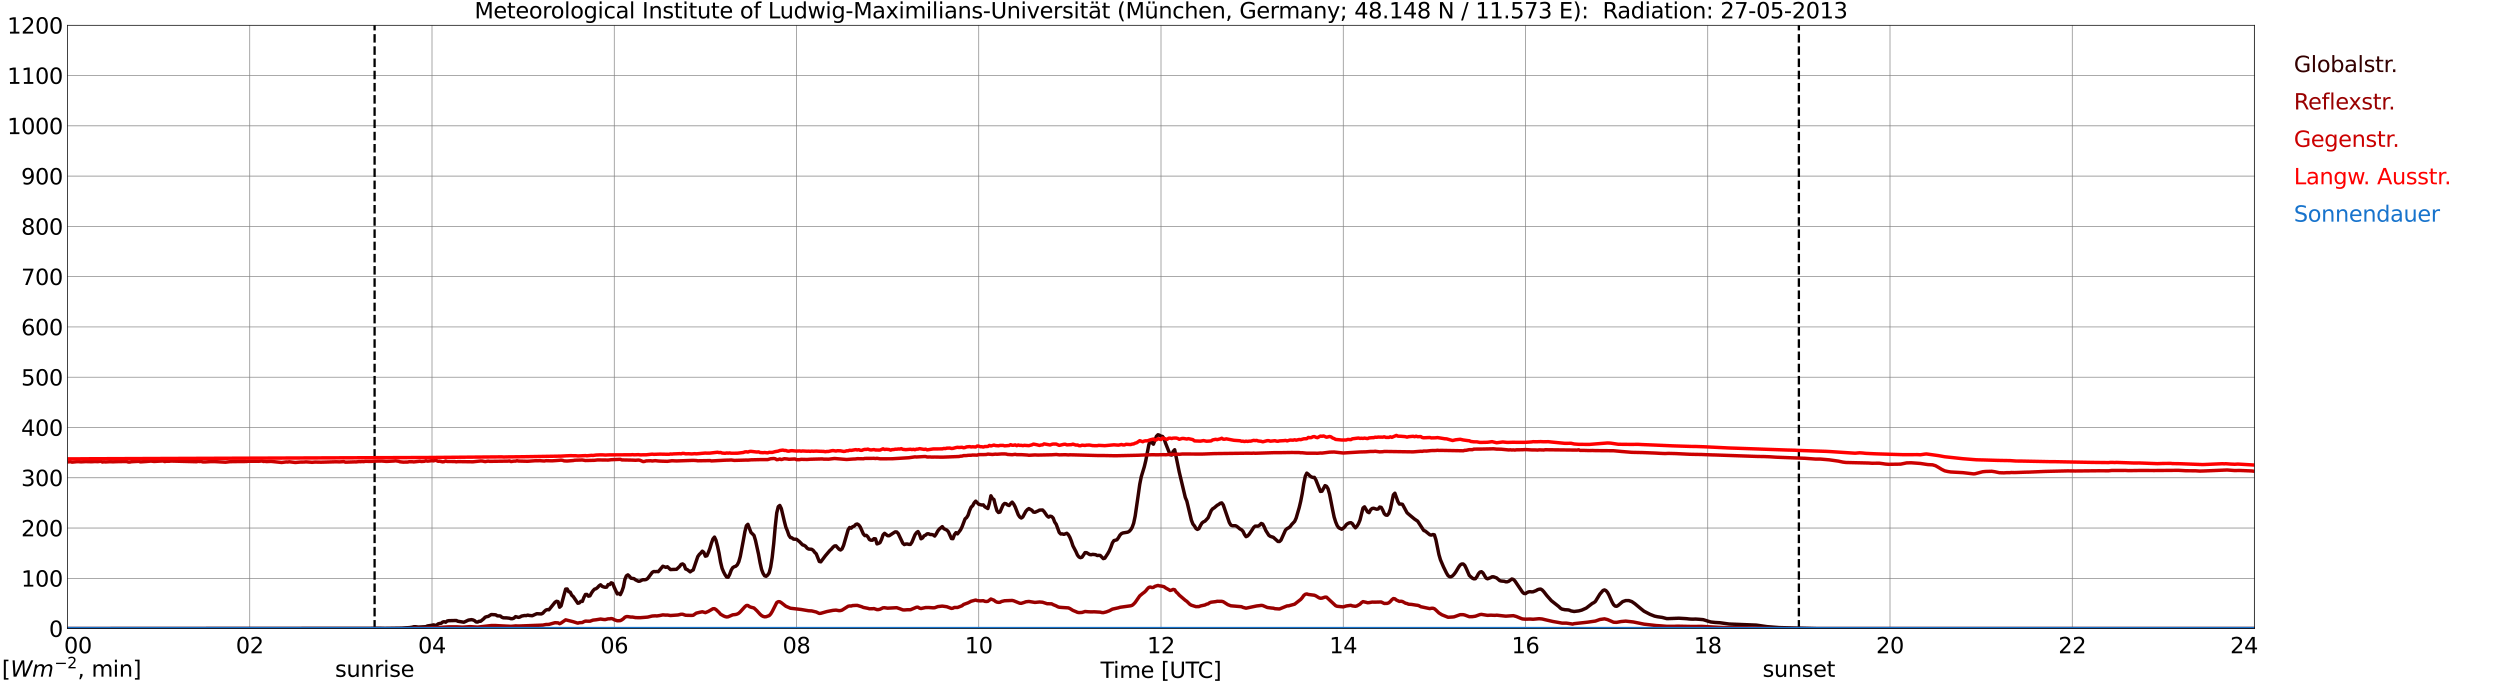 <?xml version="1.0" encoding="utf-8" standalone="no"?>
<!DOCTYPE svg PUBLIC "-//W3C//DTD SVG 1.1//EN"
  "http://www.w3.org/Graphics/SVG/1.1/DTD/svg11.dtd">
<svg xmlns:xlink="http://www.w3.org/1999/xlink" width="1085.4pt" height="296.64pt" viewBox="0 0 1085.4 296.64" xmlns="http://www.w3.org/2000/svg" version="1.1">
 <defs>
  <style type="text/css">*{stroke-linejoin: round; stroke-linecap: butt}</style>
 </defs>
 <g id="figure_1">
  <g id="patch_1">
   <path d="M 0 296.64 
L 1085.4 296.64 
L 1085.4 0 
L 0 0 
z
" style="fill: #ffffff"/>
  </g>
  <g id="axes_1">
   <g id="patch_2">
    <path d="M 29.306 272.909 
L 978.814 272.909 
L 978.814 10.976 
L 29.306 10.976 
z
" style="fill: #ffffff"/>
   </g>
   <g id="patch_3">
    <path d="M 978.814 272.909 
L 978.814 272.909 
L 978.814 10.976 
L 978.814 10.976 
z
" clip-path="url(#p7d2623d7ac)" style="fill: #d3d3d3; opacity: 0.25; stroke: #d3d3d3; stroke-linejoin: miter"/>
   </g>
   <g id="matplotlib.axis_1">
    <g id="xtick_1">
     <g id="line2d_1">
      <path d="M 29.306 272.909 
L 29.306 10.976 
" clip-path="url(#p7d2623d7ac)" style="fill: none; stroke: #808080; stroke-width: 0.3; stroke-linecap: square"/>
     </g>
     <g id="line2d_2"/>
     <g id="text_1">
      <!--    00 -->
      <g transform="translate(18.733 283.627) scale(0.095 -0.095)">
       <defs>
        <path id="DejaVuSans-20" transform="scale(0.016)"/>
        <path id="DejaVuSans-30" d="M 2034 4250 
Q 1547 4250 1301 3770 
Q 1056 3291 1056 2328 
Q 1056 1369 1301 889 
Q 1547 409 2034 409 
Q 2525 409 2770 889 
Q 3016 1369 3016 2328 
Q 3016 3291 2770 3770 
Q 2525 4250 2034 4250 
z
M 2034 4750 
Q 2819 4750 3233 4129 
Q 3647 3509 3647 2328 
Q 3647 1150 3233 529 
Q 2819 -91 2034 -91 
Q 1250 -91 836 529 
Q 422 1150 422 2328 
Q 422 3509 836 4129 
Q 1250 4750 2034 4750 
z
" transform="scale(0.016)"/>
       </defs>
       <use xlink:href="#DejaVuSans-20"/>
       <use xlink:href="#DejaVuSans-20" transform="translate(31.787 0)"/>
       <use xlink:href="#DejaVuSans-20" transform="translate(63.574 0)"/>
       <use xlink:href="#DejaVuSans-30" transform="translate(95.361 0)"/>
       <use xlink:href="#DejaVuSans-30" transform="translate(158.984 0)"/>
      </g>
     </g>
    </g>
    <g id="xtick_2">
     <g id="line2d_3">
      <path d="M 108.431 272.909 
L 108.431 10.976 
" clip-path="url(#p7d2623d7ac)" style="fill: none; stroke: #808080; stroke-width: 0.3; stroke-linecap: square"/>
     </g>
     <g id="line2d_4"/>
     <g id="text_2">
      <!-- 02 -->
      <g transform="translate(102.387 283.627) scale(0.095 -0.095)">
       <defs>
        <path id="DejaVuSans-32" d="M 1228 531 
L 3431 531 
L 3431 0 
L 469 0 
L 469 531 
Q 828 903 1448 1529 
Q 2069 2156 2228 2338 
Q 2531 2678 2651 2914 
Q 2772 3150 2772 3378 
Q 2772 3750 2511 3984 
Q 2250 4219 1831 4219 
Q 1534 4219 1204 4116 
Q 875 4013 500 3803 
L 500 4441 
Q 881 4594 1212 4672 
Q 1544 4750 1819 4750 
Q 2544 4750 2975 4387 
Q 3406 4025 3406 3419 
Q 3406 3131 3298 2873 
Q 3191 2616 2906 2266 
Q 2828 2175 2409 1742 
Q 1991 1309 1228 531 
z
" transform="scale(0.016)"/>
       </defs>
       <use xlink:href="#DejaVuSans-30"/>
       <use xlink:href="#DejaVuSans-32" transform="translate(63.623 0)"/>
      </g>
     </g>
    </g>
    <g id="xtick_3">
     <g id="line2d_5">
      <path d="M 187.557 272.909 
L 187.557 10.976 
" clip-path="url(#p7d2623d7ac)" style="fill: none; stroke: #808080; stroke-width: 0.3; stroke-linecap: square"/>
     </g>
     <g id="line2d_6"/>
     <g id="text_3">
      <!-- 04 -->
      <g transform="translate(181.513 283.627) scale(0.095 -0.095)">
       <defs>
        <path id="DejaVuSans-34" d="M 2419 4116 
L 825 1625 
L 2419 1625 
L 2419 4116 
z
M 2253 4666 
L 3047 4666 
L 3047 1625 
L 3713 1625 
L 3713 1100 
L 3047 1100 
L 3047 0 
L 2419 0 
L 2419 1100 
L 313 1100 
L 313 1709 
L 2253 4666 
z
" transform="scale(0.016)"/>
       </defs>
       <use xlink:href="#DejaVuSans-30"/>
       <use xlink:href="#DejaVuSans-34" transform="translate(63.623 0)"/>
      </g>
     </g>
    </g>
    <g id="xtick_4">
     <g id="line2d_7">
      <path d="M 266.683 272.909 
L 266.683 10.976 
" clip-path="url(#p7d2623d7ac)" style="fill: none; stroke: #808080; stroke-width: 0.3; stroke-linecap: square"/>
     </g>
     <g id="line2d_8"/>
     <g id="text_4">
      <!-- 06 -->
      <g transform="translate(260.638 283.627) scale(0.095 -0.095)">
       <defs>
        <path id="DejaVuSans-36" d="M 2113 2584 
Q 1688 2584 1439 2293 
Q 1191 2003 1191 1497 
Q 1191 994 1439 701 
Q 1688 409 2113 409 
Q 2538 409 2786 701 
Q 3034 994 3034 1497 
Q 3034 2003 2786 2293 
Q 2538 2584 2113 2584 
z
M 3366 4563 
L 3366 3988 
Q 3128 4100 2886 4159 
Q 2644 4219 2406 4219 
Q 1781 4219 1451 3797 
Q 1122 3375 1075 2522 
Q 1259 2794 1537 2939 
Q 1816 3084 2150 3084 
Q 2853 3084 3261 2657 
Q 3669 2231 3669 1497 
Q 3669 778 3244 343 
Q 2819 -91 2113 -91 
Q 1303 -91 875 529 
Q 447 1150 447 2328 
Q 447 3434 972 4092 
Q 1497 4750 2381 4750 
Q 2619 4750 2861 4703 
Q 3103 4656 3366 4563 
z
" transform="scale(0.016)"/>
       </defs>
       <use xlink:href="#DejaVuSans-30"/>
       <use xlink:href="#DejaVuSans-36" transform="translate(63.623 0)"/>
      </g>
     </g>
    </g>
    <g id="xtick_5">
     <g id="line2d_9">
      <path d="M 345.808 272.909 
L 345.808 10.976 
" clip-path="url(#p7d2623d7ac)" style="fill: none; stroke: #808080; stroke-width: 0.3; stroke-linecap: square"/>
     </g>
     <g id="line2d_10"/>
     <g id="text_5">
      <!-- 08 -->
      <g transform="translate(339.764 283.627) scale(0.095 -0.095)">
       <defs>
        <path id="DejaVuSans-38" d="M 2034 2216 
Q 1584 2216 1326 1975 
Q 1069 1734 1069 1313 
Q 1069 891 1326 650 
Q 1584 409 2034 409 
Q 2484 409 2743 651 
Q 3003 894 3003 1313 
Q 3003 1734 2745 1975 
Q 2488 2216 2034 2216 
z
M 1403 2484 
Q 997 2584 770 2862 
Q 544 3141 544 3541 
Q 544 4100 942 4425 
Q 1341 4750 2034 4750 
Q 2731 4750 3128 4425 
Q 3525 4100 3525 3541 
Q 3525 3141 3298 2862 
Q 3072 2584 2669 2484 
Q 3125 2378 3379 2068 
Q 3634 1759 3634 1313 
Q 3634 634 3220 271 
Q 2806 -91 2034 -91 
Q 1263 -91 848 271 
Q 434 634 434 1313 
Q 434 1759 690 2068 
Q 947 2378 1403 2484 
z
M 1172 3481 
Q 1172 3119 1398 2916 
Q 1625 2713 2034 2713 
Q 2441 2713 2670 2916 
Q 2900 3119 2900 3481 
Q 2900 3844 2670 4047 
Q 2441 4250 2034 4250 
Q 1625 4250 1398 4047 
Q 1172 3844 1172 3481 
z
" transform="scale(0.016)"/>
       </defs>
       <use xlink:href="#DejaVuSans-30"/>
       <use xlink:href="#DejaVuSans-38" transform="translate(63.623 0)"/>
      </g>
     </g>
    </g>
    <g id="xtick_6">
     <g id="line2d_11">
      <path d="M 424.934 272.909 
L 424.934 10.976 
" clip-path="url(#p7d2623d7ac)" style="fill: none; stroke: #808080; stroke-width: 0.3; stroke-linecap: square"/>
     </g>
     <g id="line2d_12"/>
     <g id="text_6">
      <!-- 10 -->
      <g transform="translate(418.89 283.627) scale(0.095 -0.095)">
       <defs>
        <path id="DejaVuSans-31" d="M 794 531 
L 1825 531 
L 1825 4091 
L 703 3866 
L 703 4441 
L 1819 4666 
L 2450 4666 
L 2450 531 
L 3481 531 
L 3481 0 
L 794 0 
L 794 531 
z
" transform="scale(0.016)"/>
       </defs>
       <use xlink:href="#DejaVuSans-31"/>
       <use xlink:href="#DejaVuSans-30" transform="translate(63.623 0)"/>
      </g>
     </g>
    </g>
    <g id="xtick_7">
     <g id="line2d_13">
      <path d="M 504.06 272.909 
L 504.06 10.976 
" clip-path="url(#p7d2623d7ac)" style="fill: none; stroke: #808080; stroke-width: 0.3; stroke-linecap: square"/>
     </g>
     <g id="line2d_14"/>
     <g id="text_7">
      <!-- 12 -->
      <g transform="translate(498.015 283.627) scale(0.095 -0.095)">
       <use xlink:href="#DejaVuSans-31"/>
       <use xlink:href="#DejaVuSans-32" transform="translate(63.623 0)"/>
      </g>
     </g>
    </g>
    <g id="xtick_8">
     <g id="line2d_15">
      <path d="M 583.185 272.909 
L 583.185 10.976 
" clip-path="url(#p7d2623d7ac)" style="fill: none; stroke: #808080; stroke-width: 0.3; stroke-linecap: square"/>
     </g>
     <g id="line2d_16"/>
     <g id="text_8">
      <!-- 14 -->
      <g transform="translate(577.141 283.627) scale(0.095 -0.095)">
       <use xlink:href="#DejaVuSans-31"/>
       <use xlink:href="#DejaVuSans-34" transform="translate(63.623 0)"/>
      </g>
     </g>
    </g>
    <g id="xtick_9">
     <g id="line2d_17">
      <path d="M 662.311 272.909 
L 662.311 10.976 
" clip-path="url(#p7d2623d7ac)" style="fill: none; stroke: #808080; stroke-width: 0.3; stroke-linecap: square"/>
     </g>
     <g id="line2d_18"/>
     <g id="text_9">
      <!-- 16 -->
      <g transform="translate(656.267 283.627) scale(0.095 -0.095)">
       <use xlink:href="#DejaVuSans-31"/>
       <use xlink:href="#DejaVuSans-36" transform="translate(63.623 0)"/>
      </g>
     </g>
    </g>
    <g id="xtick_10">
     <g id="line2d_19">
      <path d="M 741.437 272.909 
L 741.437 10.976 
" clip-path="url(#p7d2623d7ac)" style="fill: none; stroke: #808080; stroke-width: 0.3; stroke-linecap: square"/>
     </g>
     <g id="line2d_20"/>
     <g id="text_10">
      <!-- 18 -->
      <g transform="translate(735.392 283.627) scale(0.095 -0.095)">
       <use xlink:href="#DejaVuSans-31"/>
       <use xlink:href="#DejaVuSans-38" transform="translate(63.623 0)"/>
      </g>
     </g>
    </g>
    <g id="xtick_11">
     <g id="line2d_21">
      <path d="M 820.562 272.909 
L 820.562 10.976 
" clip-path="url(#p7d2623d7ac)" style="fill: none; stroke: #808080; stroke-width: 0.3; stroke-linecap: square"/>
     </g>
     <g id="line2d_22"/>
     <g id="text_11">
      <!-- 20 -->
      <g transform="translate(814.518 283.627) scale(0.095 -0.095)">
       <use xlink:href="#DejaVuSans-32"/>
       <use xlink:href="#DejaVuSans-30" transform="translate(63.623 0)"/>
      </g>
     </g>
    </g>
    <g id="xtick_12">
     <g id="line2d_23">
      <path d="M 899.688 272.909 
L 899.688 10.976 
" clip-path="url(#p7d2623d7ac)" style="fill: none; stroke: #808080; stroke-width: 0.3; stroke-linecap: square"/>
     </g>
     <g id="line2d_24"/>
     <g id="text_12">
      <!-- 22 -->
      <g transform="translate(893.644 283.627) scale(0.095 -0.095)">
       <use xlink:href="#DejaVuSans-32"/>
       <use xlink:href="#DejaVuSans-32" transform="translate(63.623 0)"/>
      </g>
     </g>
    </g>
    <g id="xtick_13">
     <g id="line2d_25">
      <path d="M 978.814 272.909 
L 978.814 10.976 
" clip-path="url(#p7d2623d7ac)" style="fill: none; stroke: #808080; stroke-width: 0.3; stroke-linecap: square"/>
     </g>
     <g id="line2d_26"/>
     <g id="text_13">
      <!-- 24    -->
      <g transform="translate(968.241 283.627) scale(0.095 -0.095)">
       <use xlink:href="#DejaVuSans-32"/>
       <use xlink:href="#DejaVuSans-34" transform="translate(63.623 0)"/>
       <use xlink:href="#DejaVuSans-20" transform="translate(127.246 0)"/>
       <use xlink:href="#DejaVuSans-20" transform="translate(159.033 0)"/>
       <use xlink:href="#DejaVuSans-20" transform="translate(190.82 0)"/>
      </g>
     </g>
    </g>
    <g id="text_14">
     <!-- Time [UTC] -->
     <g transform="translate(477.806 294.322) scale(0.095 -0.095)">
      <defs>
       <path id="DejaVuSans-54" d="M -19 4666 
L 3928 4666 
L 3928 4134 
L 2272 4134 
L 2272 0 
L 1638 0 
L 1638 4134 
L -19 4134 
L -19 4666 
z
" transform="scale(0.016)"/>
       <path id="DejaVuSans-69" d="M 603 3500 
L 1178 3500 
L 1178 0 
L 603 0 
L 603 3500 
z
M 603 4863 
L 1178 4863 
L 1178 4134 
L 603 4134 
L 603 4863 
z
" transform="scale(0.016)"/>
       <path id="DejaVuSans-6d" d="M 3328 2828 
Q 3544 3216 3844 3400 
Q 4144 3584 4550 3584 
Q 5097 3584 5394 3201 
Q 5691 2819 5691 2113 
L 5691 0 
L 5113 0 
L 5113 2094 
Q 5113 2597 4934 2840 
Q 4756 3084 4391 3084 
Q 3944 3084 3684 2787 
Q 3425 2491 3425 1978 
L 3425 0 
L 2847 0 
L 2847 2094 
Q 2847 2600 2669 2842 
Q 2491 3084 2119 3084 
Q 1678 3084 1418 2786 
Q 1159 2488 1159 1978 
L 1159 0 
L 581 0 
L 581 3500 
L 1159 3500 
L 1159 2956 
Q 1356 3278 1631 3431 
Q 1906 3584 2284 3584 
Q 2666 3584 2933 3390 
Q 3200 3197 3328 2828 
z
" transform="scale(0.016)"/>
       <path id="DejaVuSans-65" d="M 3597 1894 
L 3597 1613 
L 953 1613 
Q 991 1019 1311 708 
Q 1631 397 2203 397 
Q 2534 397 2845 478 
Q 3156 559 3463 722 
L 3463 178 
Q 3153 47 2828 -22 
Q 2503 -91 2169 -91 
Q 1331 -91 842 396 
Q 353 884 353 1716 
Q 353 2575 817 3079 
Q 1281 3584 2069 3584 
Q 2775 3584 3186 3129 
Q 3597 2675 3597 1894 
z
M 3022 2063 
Q 3016 2534 2758 2815 
Q 2500 3097 2075 3097 
Q 1594 3097 1305 2825 
Q 1016 2553 972 2059 
L 3022 2063 
z
" transform="scale(0.016)"/>
       <path id="DejaVuSans-5b" d="M 550 4863 
L 1875 4863 
L 1875 4416 
L 1125 4416 
L 1125 -397 
L 1875 -397 
L 1875 -844 
L 550 -844 
L 550 4863 
z
" transform="scale(0.016)"/>
       <path id="DejaVuSans-55" d="M 556 4666 
L 1191 4666 
L 1191 1831 
Q 1191 1081 1462 751 
Q 1734 422 2344 422 
Q 2950 422 3222 751 
Q 3494 1081 3494 1831 
L 3494 4666 
L 4128 4666 
L 4128 1753 
Q 4128 841 3676 375 
Q 3225 -91 2344 -91 
Q 1459 -91 1007 375 
Q 556 841 556 1753 
L 556 4666 
z
" transform="scale(0.016)"/>
       <path id="DejaVuSans-43" d="M 4122 4306 
L 4122 3641 
Q 3803 3938 3442 4084 
Q 3081 4231 2675 4231 
Q 1875 4231 1450 3742 
Q 1025 3253 1025 2328 
Q 1025 1406 1450 917 
Q 1875 428 2675 428 
Q 3081 428 3442 575 
Q 3803 722 4122 1019 
L 4122 359 
Q 3791 134 3420 21 
Q 3050 -91 2638 -91 
Q 1578 -91 968 557 
Q 359 1206 359 2328 
Q 359 3453 968 4101 
Q 1578 4750 2638 4750 
Q 3056 4750 3426 4639 
Q 3797 4528 4122 4306 
z
" transform="scale(0.016)"/>
       <path id="DejaVuSans-5d" d="M 1947 4863 
L 1947 -844 
L 622 -844 
L 622 -397 
L 1369 -397 
L 1369 4416 
L 622 4416 
L 622 4863 
L 1947 4863 
z
" transform="scale(0.016)"/>
      </defs>
      <use xlink:href="#DejaVuSans-54"/>
      <use xlink:href="#DejaVuSans-69" transform="translate(57.959 0)"/>
      <use xlink:href="#DejaVuSans-6d" transform="translate(85.742 0)"/>
      <use xlink:href="#DejaVuSans-65" transform="translate(183.154 0)"/>
      <use xlink:href="#DejaVuSans-20" transform="translate(244.678 0)"/>
      <use xlink:href="#DejaVuSans-5b" transform="translate(276.465 0)"/>
      <use xlink:href="#DejaVuSans-55" transform="translate(315.479 0)"/>
      <use xlink:href="#DejaVuSans-54" transform="translate(388.672 0)"/>
      <use xlink:href="#DejaVuSans-43" transform="translate(443.881 0)"/>
      <use xlink:href="#DejaVuSans-5d" transform="translate(513.705 0)"/>
     </g>
    </g>
   </g>
   <g id="matplotlib.axis_2">
    <g id="ytick_1">
     <g id="line2d_27">
      <path d="M 29.306 272.909 
L 978.814 272.909 
" clip-path="url(#p7d2623d7ac)" style="fill: none; stroke: #808080; stroke-width: 0.3; stroke-linecap: square"/>
     </g>
     <g id="line2d_28"/>
     <g id="text_15">
      <!-- 0 -->
      <g transform="translate(21.261 276.518) scale(0.095 -0.095)">
       <use xlink:href="#DejaVuSans-30"/>
      </g>
     </g>
    </g>
    <g id="ytick_2">
     <g id="line2d_29">
      <path d="M 29.306 251.081 
L 978.814 251.081 
" clip-path="url(#p7d2623d7ac)" style="fill: none; stroke: #808080; stroke-width: 0.3; stroke-linecap: square"/>
     </g>
     <g id="line2d_30"/>
     <g id="text_16">
      <!-- 100 -->
      <g transform="translate(9.173 254.69) scale(0.095 -0.095)">
       <use xlink:href="#DejaVuSans-31"/>
       <use xlink:href="#DejaVuSans-30" transform="translate(63.623 0)"/>
       <use xlink:href="#DejaVuSans-30" transform="translate(127.246 0)"/>
      </g>
     </g>
    </g>
    <g id="ytick_3">
     <g id="line2d_31">
      <path d="M 29.306 229.253 
L 978.814 229.253 
" clip-path="url(#p7d2623d7ac)" style="fill: none; stroke: #808080; stroke-width: 0.3; stroke-linecap: square"/>
     </g>
     <g id="line2d_32"/>
     <g id="text_17">
      <!-- 200 -->
      <g transform="translate(9.173 232.863) scale(0.095 -0.095)">
       <use xlink:href="#DejaVuSans-32"/>
       <use xlink:href="#DejaVuSans-30" transform="translate(63.623 0)"/>
       <use xlink:href="#DejaVuSans-30" transform="translate(127.246 0)"/>
      </g>
     </g>
    </g>
    <g id="ytick_4">
     <g id="line2d_33">
      <path d="M 29.306 207.426 
L 978.814 207.426 
" clip-path="url(#p7d2623d7ac)" style="fill: none; stroke: #808080; stroke-width: 0.3; stroke-linecap: square"/>
     </g>
     <g id="line2d_34"/>
     <g id="text_18">
      <!-- 300 -->
      <g transform="translate(9.173 211.035) scale(0.095 -0.095)">
       <defs>
        <path id="DejaVuSans-33" d="M 2597 2516 
Q 3050 2419 3304 2112 
Q 3559 1806 3559 1356 
Q 3559 666 3084 287 
Q 2609 -91 1734 -91 
Q 1441 -91 1130 -33 
Q 819 25 488 141 
L 488 750 
Q 750 597 1062 519 
Q 1375 441 1716 441 
Q 2309 441 2620 675 
Q 2931 909 2931 1356 
Q 2931 1769 2642 2001 
Q 2353 2234 1838 2234 
L 1294 2234 
L 1294 2753 
L 1863 2753 
Q 2328 2753 2575 2939 
Q 2822 3125 2822 3475 
Q 2822 3834 2567 4026 
Q 2313 4219 1838 4219 
Q 1578 4219 1281 4162 
Q 984 4106 628 3988 
L 628 4550 
Q 988 4650 1302 4700 
Q 1616 4750 1894 4750 
Q 2613 4750 3031 4423 
Q 3450 4097 3450 3541 
Q 3450 3153 3228 2886 
Q 3006 2619 2597 2516 
z
" transform="scale(0.016)"/>
       </defs>
       <use xlink:href="#DejaVuSans-33"/>
       <use xlink:href="#DejaVuSans-30" transform="translate(63.623 0)"/>
       <use xlink:href="#DejaVuSans-30" transform="translate(127.246 0)"/>
      </g>
     </g>
    </g>
    <g id="ytick_5">
     <g id="line2d_35">
      <path d="M 29.306 185.598 
L 978.814 185.598 
" clip-path="url(#p7d2623d7ac)" style="fill: none; stroke: #808080; stroke-width: 0.3; stroke-linecap: square"/>
     </g>
     <g id="line2d_36"/>
     <g id="text_19">
      <!-- 400 -->
      <g transform="translate(9.173 189.207) scale(0.095 -0.095)">
       <use xlink:href="#DejaVuSans-34"/>
       <use xlink:href="#DejaVuSans-30" transform="translate(63.623 0)"/>
       <use xlink:href="#DejaVuSans-30" transform="translate(127.246 0)"/>
      </g>
     </g>
    </g>
    <g id="ytick_6">
     <g id="line2d_37">
      <path d="M 29.306 163.77 
L 978.814 163.77 
" clip-path="url(#p7d2623d7ac)" style="fill: none; stroke: #808080; stroke-width: 0.3; stroke-linecap: square"/>
     </g>
     <g id="line2d_38"/>
     <g id="text_20">
      <!-- 500 -->
      <g transform="translate(9.173 167.379) scale(0.095 -0.095)">
       <defs>
        <path id="DejaVuSans-35" d="M 691 4666 
L 3169 4666 
L 3169 4134 
L 1269 4134 
L 1269 2991 
Q 1406 3038 1543 3061 
Q 1681 3084 1819 3084 
Q 2600 3084 3056 2656 
Q 3513 2228 3513 1497 
Q 3513 744 3044 326 
Q 2575 -91 1722 -91 
Q 1428 -91 1123 -41 
Q 819 9 494 109 
L 494 744 
Q 775 591 1075 516 
Q 1375 441 1709 441 
Q 2250 441 2565 725 
Q 2881 1009 2881 1497 
Q 2881 1984 2565 2268 
Q 2250 2553 1709 2553 
Q 1456 2553 1204 2497 
Q 953 2441 691 2322 
L 691 4666 
z
" transform="scale(0.016)"/>
       </defs>
       <use xlink:href="#DejaVuSans-35"/>
       <use xlink:href="#DejaVuSans-30" transform="translate(63.623 0)"/>
       <use xlink:href="#DejaVuSans-30" transform="translate(127.246 0)"/>
      </g>
     </g>
    </g>
    <g id="ytick_7">
     <g id="line2d_39">
      <path d="M 29.306 141.942 
L 978.814 141.942 
" clip-path="url(#p7d2623d7ac)" style="fill: none; stroke: #808080; stroke-width: 0.3; stroke-linecap: square"/>
     </g>
     <g id="line2d_40"/>
     <g id="text_21">
      <!-- 600 -->
      <g transform="translate(9.173 145.551) scale(0.095 -0.095)">
       <use xlink:href="#DejaVuSans-36"/>
       <use xlink:href="#DejaVuSans-30" transform="translate(63.623 0)"/>
       <use xlink:href="#DejaVuSans-30" transform="translate(127.246 0)"/>
      </g>
     </g>
    </g>
    <g id="ytick_8">
     <g id="line2d_41">
      <path d="M 29.306 120.114 
L 978.814 120.114 
" clip-path="url(#p7d2623d7ac)" style="fill: none; stroke: #808080; stroke-width: 0.3; stroke-linecap: square"/>
     </g>
     <g id="line2d_42"/>
     <g id="text_22">
      <!-- 700 -->
      <g transform="translate(9.173 123.724) scale(0.095 -0.095)">
       <defs>
        <path id="DejaVuSans-37" d="M 525 4666 
L 3525 4666 
L 3525 4397 
L 1831 0 
L 1172 0 
L 2766 4134 
L 525 4134 
L 525 4666 
z
" transform="scale(0.016)"/>
       </defs>
       <use xlink:href="#DejaVuSans-37"/>
       <use xlink:href="#DejaVuSans-30" transform="translate(63.623 0)"/>
       <use xlink:href="#DejaVuSans-30" transform="translate(127.246 0)"/>
      </g>
     </g>
    </g>
    <g id="ytick_9">
     <g id="line2d_43">
      <path d="M 29.306 98.287 
L 978.814 98.287 
" clip-path="url(#p7d2623d7ac)" style="fill: none; stroke: #808080; stroke-width: 0.3; stroke-linecap: square"/>
     </g>
     <g id="line2d_44"/>
     <g id="text_23">
      <!-- 800 -->
      <g transform="translate(9.173 101.896) scale(0.095 -0.095)">
       <use xlink:href="#DejaVuSans-38"/>
       <use xlink:href="#DejaVuSans-30" transform="translate(63.623 0)"/>
       <use xlink:href="#DejaVuSans-30" transform="translate(127.246 0)"/>
      </g>
     </g>
    </g>
    <g id="ytick_10">
     <g id="line2d_45">
      <path d="M 29.306 76.459 
L 978.814 76.459 
" clip-path="url(#p7d2623d7ac)" style="fill: none; stroke: #808080; stroke-width: 0.3; stroke-linecap: square"/>
     </g>
     <g id="line2d_46"/>
     <g id="text_24">
      <!-- 900 -->
      <g transform="translate(9.173 80.068) scale(0.095 -0.095)">
       <defs>
        <path id="DejaVuSans-39" d="M 703 97 
L 703 672 
Q 941 559 1184 500 
Q 1428 441 1663 441 
Q 2288 441 2617 861 
Q 2947 1281 2994 2138 
Q 2813 1869 2534 1725 
Q 2256 1581 1919 1581 
Q 1219 1581 811 2004 
Q 403 2428 403 3163 
Q 403 3881 828 4315 
Q 1253 4750 1959 4750 
Q 2769 4750 3195 4129 
Q 3622 3509 3622 2328 
Q 3622 1225 3098 567 
Q 2575 -91 1691 -91 
Q 1453 -91 1209 -44 
Q 966 3 703 97 
z
M 1959 2075 
Q 2384 2075 2632 2365 
Q 2881 2656 2881 3163 
Q 2881 3666 2632 3958 
Q 2384 4250 1959 4250 
Q 1534 4250 1286 3958 
Q 1038 3666 1038 3163 
Q 1038 2656 1286 2365 
Q 1534 2075 1959 2075 
z
" transform="scale(0.016)"/>
       </defs>
       <use xlink:href="#DejaVuSans-39"/>
       <use xlink:href="#DejaVuSans-30" transform="translate(63.623 0)"/>
       <use xlink:href="#DejaVuSans-30" transform="translate(127.246 0)"/>
      </g>
     </g>
    </g>
    <g id="ytick_11">
     <g id="line2d_47">
      <path d="M 29.306 54.631 
L 978.814 54.631 
" clip-path="url(#p7d2623d7ac)" style="fill: none; stroke: #808080; stroke-width: 0.3; stroke-linecap: square"/>
     </g>
     <g id="line2d_48"/>
     <g id="text_25">
      <!-- 1000 -->
      <g transform="translate(3.128 58.24) scale(0.095 -0.095)">
       <use xlink:href="#DejaVuSans-31"/>
       <use xlink:href="#DejaVuSans-30" transform="translate(63.623 0)"/>
       <use xlink:href="#DejaVuSans-30" transform="translate(127.246 0)"/>
       <use xlink:href="#DejaVuSans-30" transform="translate(190.869 0)"/>
      </g>
     </g>
    </g>
    <g id="ytick_12">
     <g id="line2d_49">
      <path d="M 29.306 32.803 
L 978.814 32.803 
" clip-path="url(#p7d2623d7ac)" style="fill: none; stroke: #808080; stroke-width: 0.3; stroke-linecap: square"/>
     </g>
     <g id="line2d_50"/>
     <g id="text_26">
      <!-- 1100 -->
      <g transform="translate(3.128 36.413) scale(0.095 -0.095)">
       <use xlink:href="#DejaVuSans-31"/>
       <use xlink:href="#DejaVuSans-31" transform="translate(63.623 0)"/>
       <use xlink:href="#DejaVuSans-30" transform="translate(127.246 0)"/>
       <use xlink:href="#DejaVuSans-30" transform="translate(190.869 0)"/>
      </g>
     </g>
    </g>
    <g id="ytick_13">
     <g id="line2d_51">
      <path d="M 29.306 10.976 
L 978.814 10.976 
" clip-path="url(#p7d2623d7ac)" style="fill: none; stroke: #808080; stroke-width: 0.3; stroke-linecap: square"/>
     </g>
     <g id="line2d_52"/>
     <g id="text_27">
      <!-- 1200 -->
      <g transform="translate(3.128 14.585) scale(0.095 -0.095)">
       <use xlink:href="#DejaVuSans-31"/>
       <use xlink:href="#DejaVuSans-32" transform="translate(63.623 0)"/>
       <use xlink:href="#DejaVuSans-30" transform="translate(127.246 0)"/>
       <use xlink:href="#DejaVuSans-30" transform="translate(190.869 0)"/>
      </g>
     </g>
    </g>
   </g>
   <g id="line2d_53">
    <path d="M 162.633 272.909 
L 162.633 10.976 
" clip-path="url(#p7d2623d7ac)" style="fill: none; stroke-dasharray: 3.7,1.6; stroke-dashoffset: 0; stroke: #000000"/>
   </g>
   <g id="line2d_54">
    <path d="M 781 272.909 
L 781 10.976 
" clip-path="url(#p7d2623d7ac)" style="fill: none; stroke-dasharray: 3.7,1.6; stroke-dashoffset: 0; stroke: #000000"/>
   </g>
   <g id="line2d_55">
    <path d="M 29.306 272.909 
L 160.523 272.817 
L 164.479 272.752 
L 167.116 272.817 
L 174.37 272.71 
L 176.348 272.56 
L 177.666 272.494 
L 178.985 272.3 
L 179.645 272.106 
L 180.304 272.086 
L 181.623 272.256 
L 184.92 272.086 
L 185.579 271.763 
L 187.557 271.462 
L 188.216 271.289 
L 188.876 271.462 
L 189.535 271.462 
L 190.195 270.879 
L 190.854 270.687 
L 191.513 270.621 
L 192.173 270.082 
L 192.832 269.912 
L 193.492 270.148 
L 194.151 269.608 
L 194.81 269.48 
L 198.107 269.395 
L 198.767 269.718 
L 201.404 270.148 
L 203.382 269.222 
L 204.701 269.028 
L 205.36 269.157 
L 206.02 269.458 
L 206.679 270.019 
L 207.339 270.082 
L 207.998 269.739 
L 208.657 269.739 
L 209.976 268.663 
L 210.635 267.974 
L 211.295 267.736 
L 211.954 267.629 
L 213.273 266.81 
L 214.592 266.876 
L 215.251 266.941 
L 215.91 267.371 
L 217.229 267.434 
L 217.889 267.995 
L 218.548 268.231 
L 219.867 268.253 
L 221.186 268.404 
L 221.845 268.62 
L 222.504 268.598 
L 223.164 268.34 
L 223.823 267.716 
L 225.142 268.059 
L 225.801 267.845 
L 226.461 267.478 
L 227.779 267.22 
L 228.439 267.284 
L 229.098 267.048 
L 229.757 267.199 
L 231.076 267.327 
L 233.054 266.446 
L 235.033 266.553 
L 235.692 266.208 
L 236.351 265.455 
L 237.011 264.874 
L 237.67 264.658 
L 238.329 264.745 
L 240.967 261.473 
L 241.626 261.063 
L 242.286 261.213 
L 242.945 263.625 
L 243.604 263.045 
L 244.923 258.114 
L 245.583 255.767 
L 246.242 255.704 
L 246.901 256.909 
L 247.561 257.081 
L 248.22 258.437 
L 248.88 258.998 
L 250.858 261.903 
L 251.517 261.774 
L 252.176 261.063 
L 252.836 261.107 
L 253.495 259.406 
L 254.155 258.114 
L 254.814 258.07 
L 255.473 258.845 
L 256.133 258.675 
L 256.792 257.468 
L 257.451 256.501 
L 258.111 255.789 
L 258.77 255.595 
L 259.43 255.08 
L 260.089 254.346 
L 260.748 253.895 
L 261.408 254.541 
L 262.067 254.82 
L 262.726 254.971 
L 263.386 254.907 
L 264.045 253.788 
L 264.705 253.81 
L 265.364 253.035 
L 266.023 253.292 
L 266.683 255.014 
L 268.002 257.856 
L 268.661 257.599 
L 269.32 258.158 
L 269.98 256.78 
L 270.639 254.886 
L 271.298 251.548 
L 271.958 249.998 
L 272.617 249.59 
L 273.277 250.193 
L 273.936 251.033 
L 275.255 251.225 
L 275.914 251.742 
L 277.233 252.389 
L 277.892 252.282 
L 278.552 251.915 
L 279.211 251.677 
L 279.87 251.721 
L 280.53 251.592 
L 281.189 251.162 
L 283.167 248.514 
L 283.827 248.126 
L 284.486 248.191 
L 285.145 248.126 
L 285.805 248.191 
L 287.783 245.845 
L 289.102 246.318 
L 289.761 246.061 
L 291.08 247.287 
L 292.399 247.222 
L 293.717 247.178 
L 295.036 245.952 
L 295.696 245.048 
L 296.355 244.832 
L 297.014 245.284 
L 297.674 247.028 
L 298.333 247.266 
L 299.652 248.276 
L 300.311 247.781 
L 300.971 247.438 
L 302.949 241.647 
L 303.608 240.722 
L 304.267 240.097 
L 304.927 239.301 
L 305.586 239.838 
L 306.246 241.475 
L 306.905 241.28 
L 307.564 239.796 
L 308.224 238.03 
L 308.883 235.791 
L 309.543 233.983 
L 310.202 233.187 
L 310.861 234.586 
L 311.521 237.148 
L 312.18 240.161 
L 312.839 244.035 
L 313.499 246.748 
L 314.158 248.32 
L 314.818 249.568 
L 315.477 250.538 
L 316.136 250.623 
L 316.796 249.374 
L 317.455 247.567 
L 318.114 246.469 
L 318.774 246.061 
L 319.433 245.845 
L 320.093 245.22 
L 320.752 243.906 
L 321.411 241.54 
L 322.73 234.586 
L 323.39 230.884 
L 324.049 228.258 
L 324.708 227.634 
L 326.027 231.141 
L 327.346 232.434 
L 328.005 234.629 
L 329.324 240.612 
L 329.983 244.251 
L 330.643 247.222 
L 331.302 248.944 
L 331.961 249.977 
L 332.621 250.193 
L 333.28 249.675 
L 333.94 248.708 
L 334.599 246.189 
L 335.258 241.992 
L 335.918 236.029 
L 336.577 228.581 
L 337.236 222.639 
L 337.896 219.97 
L 338.555 219.453 
L 339.215 220.788 
L 340.533 226.341 
L 341.193 228.904 
L 341.852 230.473 
L 342.512 232.412 
L 343.171 233.381 
L 343.83 233.51 
L 344.49 234.068 
L 345.808 234.134 
L 347.127 235.188 
L 348.446 236.566 
L 349.105 236.76 
L 349.765 237.19 
L 350.424 238.008 
L 351.083 238.375 
L 352.402 238.482 
L 353.062 238.956 
L 353.721 239.818 
L 354.38 240.442 
L 355.699 243.756 
L 356.359 243.928 
L 358.337 241.302 
L 360.315 238.978 
L 360.974 238.397 
L 361.634 237.6 
L 362.293 237.039 
L 362.952 236.976 
L 364.271 238.438 
L 364.93 238.783 
L 365.59 238.288 
L 366.249 236.782 
L 368.227 230.002 
L 368.887 229.011 
L 369.546 229.312 
L 370.206 228.644 
L 370.865 228.45 
L 371.524 227.697 
L 372.184 227.505 
L 372.843 227.913 
L 373.502 228.817 
L 374.821 231.809 
L 375.481 232.541 
L 376.14 232.434 
L 376.799 233.08 
L 377.459 234.241 
L 378.118 234.542 
L 378.777 234.542 
L 379.437 233.876 
L 380.096 233.94 
L 380.756 236.136 
L 381.415 235.922 
L 382.074 235.577 
L 382.734 234.156 
L 383.393 232.217 
L 384.053 231.552 
L 385.371 232.584 
L 386.031 232.606 
L 388.009 231.314 
L 388.668 230.906 
L 389.328 230.969 
L 389.987 231.659 
L 391.965 235.856 
L 392.624 236.437 
L 393.284 236.179 
L 393.943 236.179 
L 394.603 236.352 
L 395.262 236.352 
L 395.921 235.404 
L 397.24 232.196 
L 397.899 231.27 
L 398.559 230.777 
L 399.218 232.004 
L 399.878 233.918 
L 400.537 233.553 
L 401.196 232.628 
L 401.856 232.327 
L 402.515 231.766 
L 403.175 231.744 
L 403.834 232.067 
L 404.493 232.067 
L 405.153 232.239 
L 405.812 232.735 
L 406.471 231.787 
L 407.131 230.561 
L 407.79 229.72 
L 409.109 228.644 
L 409.768 229.528 
L 411.087 230.153 
L 411.746 230.862 
L 413.065 233.811 
L 413.725 233.876 
L 414.384 232.132 
L 415.043 231.251 
L 415.703 231.787 
L 417.022 230.043 
L 417.681 228.732 
L 419 225.265 
L 419.659 224.726 
L 420.318 223.65 
L 420.978 221.627 
L 421.637 220.164 
L 422.297 219.56 
L 422.956 218.311 
L 423.615 217.58 
L 424.934 218.935 
L 426.253 219.258 
L 426.912 219.195 
L 427.572 220.014 
L 428.89 220.788 
L 429.55 218.505 
L 430.209 215.255 
L 430.869 216.419 
L 431.528 216.87 
L 432.187 219.56 
L 432.847 221.755 
L 433.506 222.511 
L 434.165 222.295 
L 435.484 219.217 
L 436.144 218.593 
L 436.803 218.7 
L 437.462 219.239 
L 438.122 219.474 
L 438.781 218.634 
L 439.44 218.01 
L 440.1 218.828 
L 440.759 220.077 
L 442.078 223.478 
L 442.737 224.447 
L 443.397 224.899 
L 444.056 224.447 
L 445.375 221.993 
L 446.034 221.262 
L 446.694 220.808 
L 448.012 221.542 
L 448.672 222.316 
L 449.331 222.423 
L 450.65 221.843 
L 451.309 221.476 
L 452.628 221.413 
L 453.287 222.078 
L 454.606 223.995 
L 455.266 224.512 
L 455.925 224.102 
L 456.584 224.253 
L 457.244 224.92 
L 457.903 226.665 
L 458.563 227.612 
L 459.881 231.185 
L 460.541 231.831 
L 461.2 231.787 
L 461.859 232.004 
L 463.178 231.53 
L 463.838 232.132 
L 464.497 233.315 
L 465.156 234.974 
L 465.816 236.976 
L 467.134 239.495 
L 467.794 241.001 
L 468.453 241.82 
L 469.113 242.121 
L 469.772 241.905 
L 471.091 239.925 
L 471.75 239.947 
L 473.069 240.743 
L 473.728 240.85 
L 474.388 240.678 
L 475.706 240.829 
L 476.366 241.195 
L 477.025 241.108 
L 477.685 241.173 
L 479.003 242.529 
L 479.663 242.335 
L 480.981 240.311 
L 481.641 239.128 
L 482.3 237.578 
L 482.96 235.706 
L 483.619 234.715 
L 484.938 234.35 
L 485.597 233.425 
L 486.256 232.305 
L 486.916 231.659 
L 487.575 231.379 
L 489.553 231.056 
L 490.213 230.733 
L 490.872 230.043 
L 491.532 228.989 
L 492.191 227.16 
L 492.85 224.039 
L 494.169 214.976 
L 494.828 210.283 
L 495.488 206.989 
L 496.807 202.663 
L 497.466 199.928 
L 498.785 193.041 
L 499.444 191.36 
L 500.103 192.201 
L 500.763 192.847 
L 502.082 189.424 
L 502.741 188.756 
L 503.4 188.951 
L 504.06 189.381 
L 504.719 189.487 
L 505.379 190.457 
L 506.038 192.417 
L 508.016 197.411 
L 508.675 197.562 
L 509.335 195.99 
L 509.994 195.257 
L 511.972 204.9 
L 514.61 215.986 
L 515.269 217.536 
L 517.247 225.824 
L 517.907 227.505 
L 518.566 228.321 
L 519.226 229.441 
L 519.885 229.849 
L 520.544 229.485 
L 521.204 228.129 
L 521.863 227.051 
L 522.522 226.558 
L 523.182 226.235 
L 524.501 224.814 
L 525.819 221.736 
L 526.479 220.895 
L 527.138 220.507 
L 528.457 219.367 
L 529.116 219.023 
L 529.776 218.505 
L 530.435 218.333 
L 531.094 219.217 
L 533.732 226.881 
L 534.391 227.976 
L 535.051 228.258 
L 536.369 228.236 
L 537.029 228.559 
L 538.348 229.657 
L 539.007 230.002 
L 539.666 230.69 
L 540.326 232.067 
L 540.985 232.992 
L 541.644 232.691 
L 542.304 232.004 
L 543.623 230.065 
L 544.282 229.011 
L 544.941 228.43 
L 546.26 228.43 
L 546.919 227.957 
L 547.579 227.267 
L 548.238 227.546 
L 548.898 228.795 
L 549.557 230.323 
L 550.876 232.412 
L 551.535 232.864 
L 552.854 233.294 
L 554.832 235.081 
L 555.491 235.103 
L 556.151 234.501 
L 558.129 230.109 
L 558.788 229.506 
L 559.448 229.162 
L 560.107 228.666 
L 560.766 227.741 
L 562.085 226.363 
L 562.745 224.899 
L 564.063 220.378 
L 564.723 217.602 
L 565.382 214.264 
L 566.042 210.047 
L 566.701 206.773 
L 567.36 205.417 
L 568.02 205.913 
L 568.679 206.603 
L 569.338 207.054 
L 569.998 207.29 
L 570.657 207.268 
L 571.317 208.388 
L 573.295 213.36 
L 573.954 213.254 
L 575.273 210.842 
L 575.932 211.143 
L 576.592 212.241 
L 577.251 214.568 
L 578.57 221.347 
L 579.229 224.49 
L 579.889 226.599 
L 580.548 228.192 
L 581.207 229.118 
L 582.526 229.764 
L 583.185 229.334 
L 583.845 228.71 
L 584.504 227.784 
L 585.164 227.311 
L 585.823 227.009 
L 586.482 226.922 
L 587.142 227.352 
L 587.801 228.387 
L 588.46 229.162 
L 589.12 228.472 
L 589.779 227.396 
L 590.439 225.824 
L 591.757 220.572 
L 592.417 220.055 
L 593.736 222.251 
L 594.395 222.574 
L 595.054 221.347 
L 595.714 220.767 
L 596.373 220.658 
L 597.692 221.09 
L 598.351 220.981 
L 599.011 220.142 
L 599.67 220.293 
L 600.329 221.476 
L 600.989 223.004 
L 601.648 223.628 
L 602.307 223.694 
L 602.967 222.897 
L 603.626 221.046 
L 604.945 214.847 
L 605.604 214.135 
L 606.923 217.796 
L 607.582 218.85 
L 608.242 218.828 
L 608.901 218.957 
L 610.879 222.618 
L 612.198 223.759 
L 614.176 225.394 
L 615.495 226.276 
L 618.133 230.323 
L 618.792 230.561 
L 620.77 232.176 
L 621.429 232.327 
L 622.089 232.067 
L 622.748 232.196 
L 623.408 234.328 
L 624.726 240.763 
L 625.386 243.024 
L 626.705 246.124 
L 628.023 248.815 
L 628.683 249.913 
L 629.342 250.387 
L 630.001 250.387 
L 630.661 249.998 
L 631.32 249.289 
L 631.98 248.405 
L 633.298 246.189 
L 633.958 245.284 
L 634.617 244.854 
L 635.276 244.875 
L 635.936 245.478 
L 636.595 246.814 
L 637.914 249.848 
L 639.233 251.011 
L 639.892 251.312 
L 640.552 251.247 
L 641.211 250.387 
L 641.87 249.138 
L 642.53 248.385 
L 643.189 248.213 
L 643.848 248.75 
L 645.167 250.968 
L 645.827 251.291 
L 647.145 250.795 
L 647.805 250.409 
L 648.464 250.428 
L 649.783 250.924 
L 651.102 252.065 
L 651.761 252.26 
L 653.08 252.367 
L 653.739 252.605 
L 654.399 252.583 
L 655.058 252.345 
L 656.377 251.376 
L 657.036 251.57 
L 657.695 252.194 
L 660.992 257.081 
L 661.652 257.662 
L 662.311 257.728 
L 662.97 257.276 
L 663.63 256.975 
L 664.289 256.887 
L 664.949 256.975 
L 665.608 256.931 
L 666.927 256.414 
L 667.586 256.005 
L 668.246 255.811 
L 668.905 255.746 
L 669.564 256.156 
L 670.224 256.844 
L 671.542 258.544 
L 673.521 260.783 
L 676.817 263.388 
L 677.477 264.055 
L 678.136 264.444 
L 679.455 264.723 
L 680.774 264.787 
L 681.433 264.937 
L 682.092 265.239 
L 683.411 265.476 
L 685.389 265.239 
L 686.708 264.896 
L 688.686 264.012 
L 691.324 261.967 
L 691.983 261.646 
L 692.643 261.128 
L 694.621 257.92 
L 695.939 256.37 
L 696.599 256.112 
L 697.258 256.435 
L 697.918 257.188 
L 698.577 258.393 
L 699.896 261.364 
L 700.555 262.528 
L 701.215 263.13 
L 701.874 263.237 
L 702.533 262.872 
L 704.511 261.192 
L 705.83 260.74 
L 707.149 260.74 
L 708.468 261.192 
L 709.786 262.098 
L 712.424 264.293 
L 713.743 265.348 
L 715.062 266.035 
L 716.38 266.725 
L 718.358 267.5 
L 719.677 267.779 
L 721.655 268.059 
L 723.633 268.576 
L 724.952 268.554 
L 728.909 268.404 
L 732.205 268.598 
L 733.524 268.748 
L 734.843 268.814 
L 736.162 268.77 
L 737.48 268.855 
L 739.459 269.028 
L 741.437 269.652 
L 742.756 270.041 
L 744.734 270.255 
L 746.712 270.364 
L 750.668 270.922 
L 762.537 271.396 
L 767.153 272.064 
L 772.428 272.472 
L 788.912 272.909 
L 978.154 272.909 
L 978.154 272.909 
" clip-path="url(#p7d2623d7ac)" style="fill: none; stroke: #330000; stroke-width: 1.5; stroke-linecap: square"/>
   </g>
   <g id="line2d_56">
    <path d="M 29.306 272.909 
L 178.985 272.909 
L 179.645 272.745 
L 182.941 272.745 
L 191.513 272.378 
L 192.832 272.271 
L 194.81 272.164 
L 198.107 272.143 
L 200.745 272.293 
L 202.063 272.208 
L 204.042 272.055 
L 207.339 272.271 
L 213.273 271.584 
L 215.251 271.584 
L 216.57 271.669 
L 221.845 271.927 
L 223.164 271.82 
L 223.823 271.734 
L 225.142 271.798 
L 235.692 271.39 
L 237.011 271.13 
L 238.329 271.088 
L 240.308 270.527 
L 240.967 270.355 
L 242.286 270.42 
L 242.945 270.787 
L 243.604 270.486 
L 245.583 269.106 
L 248.88 269.925 
L 250.858 270.549 
L 251.517 270.355 
L 252.836 270.27 
L 253.495 269.903 
L 254.155 269.667 
L 256.133 269.711 
L 257.451 269.237 
L 258.77 269.087 
L 260.748 268.764 
L 262.067 268.956 
L 262.726 268.999 
L 264.045 268.676 
L 264.705 268.676 
L 265.364 268.548 
L 266.023 268.676 
L 266.683 269.065 
L 268.002 269.517 
L 269.32 269.451 
L 269.98 269.106 
L 270.639 268.633 
L 271.298 267.989 
L 271.958 267.707 
L 272.617 267.707 
L 273.936 267.923 
L 274.595 267.902 
L 275.914 268.139 
L 277.892 268.181 
L 281.189 267.923 
L 283.167 267.45 
L 284.486 267.365 
L 285.145 267.428 
L 286.464 267.234 
L 287.783 266.954 
L 289.102 267.061 
L 289.761 267.02 
L 291.08 267.234 
L 294.377 266.998 
L 295.696 266.675 
L 296.355 266.675 
L 297.674 267.127 
L 300.311 267.192 
L 300.971 267.127 
L 302.289 266.201 
L 303.608 265.878 
L 304.927 265.599 
L 306.246 265.985 
L 307.564 265.426 
L 309.543 264.285 
L 310.202 264.263 
L 310.861 264.651 
L 312.18 265.9 
L 312.839 266.675 
L 314.158 267.428 
L 314.818 267.707 
L 315.477 267.858 
L 316.136 267.795 
L 318.114 266.932 
L 319.433 266.782 
L 320.093 266.59 
L 320.752 266.223 
L 321.411 265.621 
L 323.39 263.425 
L 324.049 262.885 
L 324.708 262.864 
L 325.368 263.359 
L 326.027 263.619 
L 327.346 263.962 
L 328.665 265.21 
L 329.983 266.675 
L 330.643 267.255 
L 331.302 267.622 
L 331.961 267.795 
L 332.621 267.751 
L 333.94 267.277 
L 334.599 266.59 
L 335.258 265.511 
L 337.236 261.595 
L 337.896 261.207 
L 338.555 261.251 
L 339.215 261.659 
L 341.193 263.209 
L 343.171 264.071 
L 347.787 264.608 
L 351.083 265.169 
L 352.402 265.232 
L 354.38 265.706 
L 355.699 266.33 
L 356.359 266.267 
L 358.996 265.511 
L 361.634 264.996 
L 362.952 264.887 
L 364.271 265.125 
L 364.93 265.081 
L 365.59 264.887 
L 368.227 263.209 
L 368.887 263.08 
L 369.546 263.102 
L 370.206 262.907 
L 371.524 262.844 
L 372.184 262.822 
L 374.162 263.425 
L 374.821 263.726 
L 376.799 264.112 
L 377.459 264.306 
L 378.777 264.285 
L 379.437 264.221 
L 380.756 264.673 
L 381.415 264.651 
L 382.074 264.501 
L 383.393 263.876 
L 384.053 263.855 
L 385.371 264.049 
L 387.349 263.942 
L 389.328 263.833 
L 390.646 264.285 
L 391.965 264.78 
L 392.624 264.824 
L 393.943 264.717 
L 395.262 264.736 
L 397.899 263.639 
L 398.559 263.619 
L 399.218 264.027 
L 399.878 264.2 
L 401.856 263.77 
L 403.175 263.748 
L 405.153 263.898 
L 405.812 263.855 
L 407.131 263.359 
L 409.109 263.145 
L 411.087 263.425 
L 413.065 264.156 
L 413.725 264.049 
L 414.384 263.726 
L 415.703 263.748 
L 417.681 262.995 
L 418.34 262.434 
L 420.318 261.724 
L 421.637 261.034 
L 423.615 260.517 
L 424.275 260.755 
L 425.593 260.884 
L 426.912 260.799 
L 427.572 261.078 
L 428.231 261.141 
L 428.89 261.078 
L 430.209 260.065 
L 431.528 260.583 
L 432.187 261.122 
L 432.847 261.423 
L 433.506 261.53 
L 434.165 261.486 
L 434.825 261.141 
L 436.144 260.821 
L 439.44 260.69 
L 440.1 260.84 
L 442.737 261.897 
L 443.397 261.938 
L 444.716 261.53 
L 445.375 261.272 
L 446.694 261.122 
L 449.331 261.552 
L 451.309 261.358 
L 452.628 261.465 
L 454.606 262.111 
L 456.584 262.154 
L 457.244 262.521 
L 458.563 263.058 
L 459.222 263.425 
L 459.881 263.639 
L 461.2 263.748 
L 463.838 263.92 
L 464.497 264.2 
L 465.816 265.018 
L 467.134 265.555 
L 467.794 265.856 
L 468.453 265.965 
L 469.772 265.9 
L 471.091 265.492 
L 472.409 265.599 
L 473.728 265.662 
L 475.047 265.621 
L 477.685 265.771 
L 478.344 265.944 
L 479.003 265.985 
L 480.322 265.662 
L 481.641 265.169 
L 482.96 264.457 
L 485.597 263.876 
L 486.256 263.66 
L 490.872 263.014 
L 491.532 262.8 
L 492.191 262.261 
L 492.85 261.552 
L 494.828 258.71 
L 496.147 257.612 
L 496.807 257.138 
L 497.466 256.514 
L 498.125 255.676 
L 498.785 255.03 
L 499.444 254.857 
L 500.103 255.093 
L 500.763 255.008 
L 501.422 254.578 
L 502.741 254.167 
L 503.4 254.362 
L 504.06 254.427 
L 505.379 254.728 
L 506.038 255.222 
L 507.357 255.955 
L 508.016 256.363 
L 508.675 256.191 
L 509.335 255.89 
L 509.994 256.04 
L 510.654 257.009 
L 511.313 257.59 
L 511.972 258.365 
L 514.61 260.626 
L 515.269 261.078 
L 516.588 262.37 
L 517.247 262.757 
L 519.226 263.381 
L 520.544 263.359 
L 521.204 263.08 
L 523.182 262.65 
L 523.841 262.305 
L 524.501 262.176 
L 525.16 261.702 
L 525.819 261.445 
L 527.797 261.207 
L 528.457 261.056 
L 530.435 261.078 
L 531.094 261.251 
L 533.073 262.521 
L 534.391 263.014 
L 539.007 263.403 
L 539.666 263.704 
L 540.985 264.049 
L 545.601 263.08 
L 546.919 262.929 
L 547.579 262.822 
L 548.238 262.907 
L 550.216 263.748 
L 552.195 264.005 
L 552.854 264.049 
L 553.513 264.263 
L 555.491 264.394 
L 558.788 263.058 
L 559.448 263.036 
L 562.085 262.305 
L 564.723 260.238 
L 565.382 259.485 
L 566.042 258.537 
L 566.701 258.02 
L 567.36 257.85 
L 568.02 258.086 
L 570.657 258.43 
L 571.317 258.71 
L 572.635 259.528 
L 573.295 259.742 
L 573.954 259.679 
L 575.273 259.249 
L 575.932 259.269 
L 577.251 260.517 
L 579.889 262.973 
L 580.548 263.23 
L 583.185 263.488 
L 584.504 263.08 
L 586.482 262.8 
L 587.142 263.058 
L 588.46 263.23 
L 589.12 263.058 
L 590.439 262.305 
L 591.098 261.637 
L 591.757 261.207 
L 593.076 261.486 
L 593.736 261.681 
L 594.395 261.637 
L 595.714 261.401 
L 597.032 261.423 
L 599.67 261.358 
L 600.989 262.004 
L 602.307 261.96 
L 602.967 261.702 
L 603.626 261.141 
L 604.286 260.388 
L 604.945 259.873 
L 605.604 259.98 
L 606.264 260.517 
L 607.582 261.122 
L 608.242 261.034 
L 608.901 261.163 
L 610.22 261.897 
L 610.879 262.025 
L 611.539 262.327 
L 612.858 262.412 
L 614.836 262.735 
L 615.495 262.8 
L 616.154 263.014 
L 616.814 263.403 
L 620.77 264.243 
L 621.429 264.093 
L 622.089 264.071 
L 622.748 264.285 
L 623.408 264.846 
L 624.726 266.116 
L 626.045 266.932 
L 628.683 267.989 
L 630.661 267.88 
L 631.32 267.795 
L 633.958 266.869 
L 635.276 266.869 
L 635.936 267.02 
L 637.914 267.751 
L 639.233 267.729 
L 640.552 267.535 
L 642.53 266.825 
L 643.189 266.74 
L 645.827 267.17 
L 647.145 267.083 
L 649.123 267.17 
L 649.783 267.083 
L 653.739 267.515 
L 657.036 267.299 
L 658.355 267.666 
L 660.333 268.482 
L 660.992 268.72 
L 662.311 268.827 
L 664.289 268.764 
L 665.608 268.849 
L 668.246 268.613 
L 669.564 268.742 
L 670.883 269.065 
L 674.18 269.818 
L 676.158 270.163 
L 678.136 270.527 
L 680.114 270.549 
L 682.092 270.829 
L 682.752 270.96 
L 683.411 270.765 
L 689.346 270.119 
L 690.664 269.925 
L 692.643 269.646 
L 694.621 268.956 
L 696.599 268.676 
L 697.918 268.999 
L 700.555 270.141 
L 701.874 270.204 
L 703.852 269.84 
L 705.83 269.667 
L 709.127 270.032 
L 713.743 270.979 
L 719.018 271.584 
L 720.337 271.669 
L 723.633 271.927 
L 726.93 271.927 
L 728.249 271.863 
L 734.843 271.992 
L 738.799 271.948 
L 746.052 272.359 
L 748.69 272.444 
L 751.327 272.529 
L 754.624 272.509 
L 759.24 272.551 
L 763.856 272.66 
L 767.153 272.789 
L 768.471 272.789 
L 769.131 272.909 
L 978.154 272.909 
L 978.154 272.909 
" clip-path="url(#p7d2623d7ac)" style="fill: none; stroke: #990000; stroke-width: 1.5; stroke-linecap: square"/>
   </g>
   <g id="line2d_57">
    <path d="M 29.306 200.559 
L 30.625 200.449 
L 31.284 200.655 
L 33.262 200.452 
L 33.921 200.423 
L 35.24 200.524 
L 37.218 200.408 
L 38.537 200.443 
L 39.856 200.473 
L 41.175 200.384 
L 42.493 200.432 
L 43.812 200.251 
L 44.472 200.611 
L 45.131 200.48 
L 45.79 200.565 
L 47.768 200.447 
L 49.087 200.508 
L 50.406 200.438 
L 51.725 200.414 
L 53.043 200.395 
L 55.022 200.388 
L 55.681 200.6 
L 56.34 200.62 
L 57 200.465 
L 60.297 200.281 
L 60.956 200.541 
L 63.594 200.356 
L 65.572 200.183 
L 66.89 200.351 
L 70.847 200.126 
L 71.506 200.406 
L 72.166 200.255 
L 73.484 200.277 
L 74.144 200.168 
L 85.353 200.469 
L 86.013 200.294 
L 86.672 200.377 
L 87.331 200.312 
L 87.991 200.548 
L 89.309 200.543 
L 91.288 200.421 
L 93.266 200.41 
L 97.881 200.668 
L 99.86 200.441 
L 101.838 200.404 
L 107.113 200.362 
L 107.772 200.253 
L 112.388 200.281 
L 113.707 200.131 
L 114.366 200.36 
L 115.025 200.29 
L 115.685 200.401 
L 117.663 200.31 
L 122.278 200.792 
L 124.257 200.548 
L 124.916 200.591 
L 125.575 200.486 
L 128.213 200.799 
L 130.191 200.628 
L 132.169 200.591 
L 132.829 200.524 
L 134.807 200.663 
L 135.466 200.722 
L 136.785 200.609 
L 139.422 200.665 
L 146.016 200.486 
L 147.335 200.543 
L 149.313 200.406 
L 149.972 200.661 
L 153.929 200.528 
L 154.588 200.55 
L 155.907 200.395 
L 156.566 200.441 
L 157.226 200.373 
L 157.885 200.432 
L 158.544 200.301 
L 161.182 200.323 
L 162.501 200.209 
L 163.819 200.187 
L 165.798 200.161 
L 167.776 200.338 
L 171.073 200.153 
L 171.732 200.065 
L 173.051 200.266 
L 173.71 200.493 
L 175.029 200.637 
L 177.007 200.604 
L 177.666 200.449 
L 178.985 200.465 
L 179.645 200.548 
L 181.623 200.323 
L 182.282 200.231 
L 182.941 200.377 
L 184.26 200.275 
L 184.92 200.017 
L 185.579 200.227 
L 187.557 200.011 
L 188.216 200.113 
L 188.876 199.834 
L 189.535 199.984 
L 190.195 200.279 
L 190.854 200.235 
L 192.173 200.526 
L 192.832 200.438 
L 193.492 200.131 
L 194.151 200.362 
L 197.448 200.371 
L 198.107 200.513 
L 198.767 200.399 
L 205.36 200.495 
L 206.679 200.342 
L 208.657 200.135 
L 209.317 200.148 
L 210.635 200.412 
L 211.954 200.185 
L 212.614 200.299 
L 220.526 200.194 
L 221.186 200.1 
L 221.845 200.39 
L 223.164 200.19 
L 223.823 200.201 
L 224.482 200.017 
L 225.142 200.172 
L 229.098 200.268 
L 232.395 200.028 
L 233.714 200.026 
L 234.373 200 
L 235.692 200.107 
L 236.351 200.144 
L 237.011 200.004 
L 239.648 200.076 
L 241.626 199.939 
L 243.604 199.768 
L 244.264 199.864 
L 244.923 200.096 
L 246.242 200.153 
L 248.88 199.943 
L 249.539 199.801 
L 252.836 199.712 
L 254.155 199.939 
L 258.111 199.845 
L 259.43 199.679 
L 264.045 199.738 
L 265.364 199.589 
L 269.32 199.421 
L 269.98 199.679 
L 274.595 199.766 
L 275.914 199.834 
L 277.233 199.733 
L 277.892 199.84 
L 279.211 200.408 
L 279.87 200.331 
L 280.53 200.102 
L 282.508 200.039 
L 283.167 200.144 
L 284.486 199.995 
L 285.805 200.15 
L 287.124 200.216 
L 289.761 200.29 
L 291.739 200.035 
L 293.717 200.122 
L 300.971 199.871 
L 302.289 199.947 
L 302.949 200.052 
L 307.564 199.976 
L 308.224 199.954 
L 308.883 200.12 
L 314.818 199.799 
L 316.796 199.747 
L 317.455 199.703 
L 318.774 199.891 
L 324.049 199.736 
L 324.708 199.766 
L 326.027 199.64 
L 329.983 199.548 
L 333.28 199.544 
L 334.599 199.17 
L 335.918 199.063 
L 336.577 199.172 
L 337.236 199.585 
L 337.896 199.495 
L 338.555 199.275 
L 339.215 199.537 
L 340.533 199.155 
L 341.852 199.275 
L 342.512 199.399 
L 345.149 199.26 
L 345.808 199.561 
L 347.127 199.563 
L 347.787 199.421 
L 350.424 199.485 
L 351.743 199.384 
L 357.018 199.238 
L 357.677 199.345 
L 358.996 199.338 
L 359.655 199.371 
L 362.293 199.057 
L 367.568 199.493 
L 370.206 199.299 
L 371.524 199.249 
L 372.184 199.131 
L 374.821 199.186 
L 375.481 199.033 
L 377.459 199.02 
L 379.437 198.996 
L 380.096 199.074 
L 380.756 198.974 
L 382.074 199.192 
L 387.349 199.175 
L 394.603 198.727 
L 397.24 198.352 
L 397.899 198.411 
L 401.196 198.214 
L 401.856 198.212 
L 402.515 198.413 
L 403.834 198.393 
L 404.493 198.456 
L 405.812 198.422 
L 409.109 198.481 
L 416.362 198.197 
L 417.022 198.046 
L 417.681 198.018 
L 418.34 197.81 
L 419.659 197.786 
L 420.318 197.677 
L 421.637 197.649 
L 422.297 197.551 
L 424.275 197.605 
L 424.934 197.356 
L 426.912 197.374 
L 428.231 197.324 
L 428.89 197.142 
L 430.869 197.317 
L 432.187 197.164 
L 432.847 197.228 
L 434.825 197.084 
L 436.144 197.081 
L 436.803 197.121 
L 437.462 197.302 
L 439.44 197.422 
L 440.759 197.245 
L 441.419 197.398 
L 443.397 197.387 
L 446.034 197.557 
L 446.694 197.662 
L 449.331 197.511 
L 450.65 197.572 
L 456.584 197.448 
L 457.903 197.372 
L 458.563 197.319 
L 459.881 197.483 
L 462.519 197.415 
L 463.838 197.514 
L 464.497 197.459 
L 465.816 197.479 
L 477.025 197.782 
L 479.003 197.773 
L 484.278 197.874 
L 494.169 197.649 
L 495.488 197.583 
L 498.785 197.461 
L 500.763 197.417 
L 502.082 197.468 
L 505.379 197.396 
L 506.038 197.437 
L 508.016 197.263 
L 509.335 197.249 
L 509.994 197.293 
L 511.313 197.173 
L 511.972 197.247 
L 513.291 197.105 
L 521.863 197.14 
L 523.182 197.094 
L 527.138 196.939 
L 541.644 196.76 
L 543.623 196.789 
L 544.282 196.726 
L 544.941 196.795 
L 546.26 196.75 
L 552.854 196.54 
L 555.491 196.536 
L 560.766 196.451 
L 564.063 196.479 
L 564.723 196.579 
L 565.382 196.564 
L 567.36 196.763 
L 570.657 196.75 
L 571.976 196.802 
L 573.295 196.68 
L 573.954 196.717 
L 577.251 196.302 
L 579.229 196.243 
L 582.526 196.605 
L 583.185 196.673 
L 590.439 196.232 
L 593.076 196.162 
L 595.054 195.997 
L 596.373 196.01 
L 597.032 195.924 
L 599.011 196.18 
L 600.329 196.114 
L 600.989 195.997 
L 613.517 196.184 
L 616.814 195.922 
L 617.473 195.968 
L 618.133 195.818 
L 619.451 195.826 
L 621.429 195.619 
L 623.408 195.586 
L 624.067 195.49 
L 624.726 195.564 
L 626.045 195.547 
L 635.276 195.711 
L 635.936 195.518 
L 636.595 195.499 
L 637.914 195.209 
L 639.233 195.237 
L 639.892 194.988 
L 643.848 194.949 
L 648.464 194.846 
L 649.783 194.99 
L 651.761 195.027 
L 655.058 195.353 
L 655.717 195.291 
L 656.377 195.368 
L 657.036 195.322 
L 657.695 195.401 
L 658.355 195.294 
L 660.992 195.259 
L 662.311 195.182 
L 664.949 195.337 
L 666.267 195.333 
L 667.586 195.401 
L 668.246 195.305 
L 670.224 195.372 
L 670.883 195.257 
L 684.73 195.418 
L 685.389 195.272 
L 686.049 195.566 
L 687.368 195.538 
L 690.005 195.619 
L 691.324 195.582 
L 692.643 195.634 
L 700.555 195.693 
L 703.852 196.001 
L 705.171 196.11 
L 708.468 196.385 
L 713.083 196.483 
L 718.358 196.693 
L 720.996 196.837 
L 722.974 196.92 
L 724.293 196.841 
L 727.59 196.931 
L 733.524 197.223 
L 735.502 197.265 
L 738.799 197.321 
L 740.777 197.402 
L 743.415 197.5 
L 744.734 197.531 
L 763.196 198.181 
L 765.834 198.214 
L 768.471 198.321 
L 771.109 198.498 
L 783.637 198.976 
L 788.253 199.308 
L 790.231 199.299 
L 794.187 199.642 
L 798.143 200.201 
L 800.122 200.628 
L 801.44 200.796 
L 811.331 201.032 
L 812.65 201.124 
L 815.947 201.106 
L 817.265 201.283 
L 818.584 201.482 
L 819.903 201.587 
L 825.178 201.508 
L 827.816 200.962 
L 829.794 200.925 
L 831.772 201.067 
L 833.75 201.213 
L 835.728 201.515 
L 837.047 201.709 
L 839.025 201.809 
L 840.344 202.2 
L 841.663 202.949 
L 842.981 203.769 
L 844.3 204.411 
L 845.619 204.706 
L 846.938 204.915 
L 852.213 205.206 
L 856.828 205.743 
L 857.488 205.692 
L 860.785 204.819 
L 862.103 204.684 
L 864.741 204.608 
L 866.06 204.808 
L 868.038 205.236 
L 870.016 205.295 
L 871.335 205.206 
L 872.653 205.203 
L 873.313 205.131 
L 874.632 205.173 
L 879.247 205.007 
L 881.225 204.963 
L 887.819 204.677 
L 889.797 204.621 
L 897.71 204.435 
L 901.007 204.481 
L 910.898 204.383 
L 915.513 204.396 
L 916.832 204.258 
L 922.766 204.245 
L 924.085 204.33 
L 929.36 204.256 
L 935.295 204.278 
L 945.845 204.197 
L 949.142 204.381 
L 953.098 204.398 
L 955.076 204.525 
L 957.054 204.466 
L 966.945 204.051 
L 970.242 204.298 
L 972.22 204.25 
L 977.495 204.463 
L 978.154 204.533 
L 978.154 204.533 
" clip-path="url(#p7d2623d7ac)" style="fill: none; stroke: #cc0000; stroke-width: 1.5; stroke-linecap: square"/>
   </g>
   <g id="line2d_58">
    <path d="M 29.306 199.225 
L 33.262 199.225 
L 36.559 199.183 
L 186.238 198.625 
L 187.557 198.611 
L 217.889 198.35 
L 218.548 198.417 
L 220.526 198.365 
L 223.164 198.339 
L 227.12 198.295 
L 243.604 198.024 
L 245.583 197.915 
L 247.561 197.83 
L 248.88 197.854 
L 250.198 197.876 
L 250.858 197.963 
L 254.155 197.806 
L 254.814 197.885 
L 256.792 197.688 
L 257.451 197.743 
L 258.77 197.559 
L 260.748 197.472 
L 262.067 197.507 
L 262.726 197.566 
L 264.705 197.479 
L 273.936 197.461 
L 274.595 197.376 
L 275.255 197.474 
L 277.233 197.387 
L 277.892 197.494 
L 279.211 197.459 
L 280.53 197.455 
L 283.167 197.173 
L 283.827 197.265 
L 286.464 197.164 
L 290.42 197.243 
L 291.08 197.099 
L 291.739 197.151 
L 292.399 197.064 
L 293.717 197.022 
L 295.036 196.961 
L 295.696 197.036 
L 296.355 196.839 
L 297.014 196.878 
L 297.674 197.038 
L 298.992 196.99 
L 300.311 197.084 
L 301.63 196.959 
L 302.289 197.04 
L 306.246 196.695 
L 306.905 196.747 
L 308.224 196.723 
L 309.543 196.564 
L 311.521 196.346 
L 312.18 196.496 
L 312.839 196.437 
L 313.499 196.699 
L 314.818 196.806 
L 315.477 196.66 
L 316.136 196.73 
L 316.796 196.647 
L 317.455 196.776 
L 320.093 196.771 
L 322.73 196.448 
L 323.39 196.204 
L 324.049 196.141 
L 324.708 196.28 
L 325.368 196.014 
L 326.027 195.957 
L 328.665 196.263 
L 329.324 196.156 
L 329.983 196.468 
L 331.302 196.547 
L 331.961 196.461 
L 333.28 196.616 
L 333.94 196.387 
L 335.258 196.431 
L 336.577 196.073 
L 337.896 195.857 
L 338.555 195.593 
L 339.874 195.405 
L 340.533 195.58 
L 341.193 195.58 
L 341.852 195.831 
L 342.512 195.892 
L 343.171 195.708 
L 343.83 195.658 
L 345.808 195.837 
L 347.127 195.774 
L 347.787 195.892 
L 348.446 195.785 
L 350.424 195.911 
L 351.083 195.87 
L 351.743 195.962 
L 352.402 195.844 
L 353.062 195.914 
L 354.38 195.844 
L 355.699 195.924 
L 357.677 195.986 
L 358.337 196.127 
L 358.996 196.001 
L 359.655 196.012 
L 360.974 195.715 
L 361.634 195.612 
L 362.952 195.826 
L 363.612 195.673 
L 364.93 195.726 
L 366.249 195.997 
L 366.909 195.935 
L 367.568 195.706 
L 368.227 195.719 
L 368.887 195.464 
L 369.546 195.551 
L 371.524 195.202 
L 372.184 195.363 
L 372.843 195.222 
L 373.502 195.494 
L 374.162 195.532 
L 374.821 195.246 
L 375.481 195.095 
L 376.14 195.126 
L 376.799 194.975 
L 377.459 195.23 
L 378.118 195.361 
L 379.437 195.187 
L 380.096 195.372 
L 382.074 195.405 
L 383.393 194.846 
L 384.053 195.165 
L 384.712 195.045 
L 386.031 195.163 
L 386.69 195.429 
L 387.349 195.193 
L 388.009 195.18 
L 388.668 195.025 
L 389.328 195.043 
L 389.987 194.929 
L 390.646 194.962 
L 391.306 194.789 
L 391.965 195.091 
L 393.284 195.219 
L 395.262 195.045 
L 395.921 195.176 
L 396.581 195.067 
L 397.24 195.252 
L 397.899 194.988 
L 398.559 194.997 
L 399.218 194.776 
L 401.196 195.115 
L 401.856 194.984 
L 402.515 195.313 
L 405.153 194.912 
L 409.109 194.885 
L 409.768 194.693 
L 410.428 194.757 
L 411.087 194.565 
L 412.406 194.532 
L 413.065 194.722 
L 413.725 194.672 
L 415.043 194.316 
L 415.703 194.196 
L 416.362 194.279 
L 417.681 194.187 
L 418.34 194.41 
L 419 194.292 
L 419.659 194.019 
L 420.978 193.894 
L 421.637 194.054 
L 422.297 193.977 
L 423.615 194.071 
L 424.275 193.643 
L 424.934 193.698 
L 425.593 193.949 
L 426.253 193.951 
L 426.912 194.102 
L 427.572 193.87 
L 428.89 193.849 
L 429.55 193.386 
L 430.209 193.626 
L 431.528 193.237 
L 432.187 193.44 
L 433.506 193.55 
L 434.165 193.371 
L 435.484 193.366 
L 436.144 193.571 
L 438.122 193.423 
L 438.781 193.061 
L 439.44 193.331 
L 440.1 193.303 
L 440.759 193.155 
L 441.419 193.502 
L 442.078 193.187 
L 442.737 193.377 
L 443.397 193.34 
L 444.056 193.488 
L 444.716 193.34 
L 446.694 193.486 
L 448.012 193.133 
L 448.672 192.805 
L 449.991 193.056 
L 451.309 193.395 
L 451.969 193.189 
L 452.628 193.148 
L 453.287 192.72 
L 455.925 193.2 
L 456.584 192.928 
L 457.244 192.783 
L 458.563 192.799 
L 459.881 193.371 
L 461.859 192.904 
L 462.519 192.873 
L 463.178 193.161 
L 465.156 193.043 
L 465.816 192.827 
L 467.134 193.251 
L 467.794 193.181 
L 468.453 193.495 
L 469.113 193.521 
L 469.772 193.268 
L 471.091 193.399 
L 471.75 193.255 
L 473.069 193.227 
L 474.388 193.46 
L 475.706 193.499 
L 476.366 193.488 
L 477.025 193.347 
L 479.663 193.493 
L 483.619 193.122 
L 485.597 193.272 
L 486.916 192.976 
L 487.575 193.183 
L 488.235 193.174 
L 488.894 192.89 
L 490.872 193.019 
L 491.532 192.807 
L 492.191 192.74 
L 492.85 192.401 
L 493.51 192.229 
L 494.828 191.321 
L 496.147 191.786 
L 496.807 191.476 
L 497.466 191.376 
L 498.125 191.406 
L 499.444 190.928 
L 500.763 190.614 
L 501.422 191.039 
L 502.082 190.946 
L 502.741 190.461 
L 504.06 190.839 
L 504.719 190.162 
L 506.697 190.777 
L 507.357 190.26 
L 508.016 190.223 
L 508.675 190.4 
L 509.335 190.21 
L 510.654 190.188 
L 511.313 190.35 
L 511.972 190.725 
L 513.291 190.345 
L 513.95 190.376 
L 515.269 190.616 
L 515.929 190.433 
L 517.907 190.871 
L 518.566 191.419 
L 519.885 191.474 
L 521.204 191.528 
L 522.522 191.282 
L 523.841 191.563 
L 525.819 191.443 
L 526.479 190.996 
L 527.797 190.727 
L 528.457 190.876 
L 529.776 190.546 
L 530.435 190.271 
L 531.094 190.679 
L 531.754 190.677 
L 532.413 190.531 
L 535.71 191.159 
L 538.348 191.352 
L 539.007 191.574 
L 539.666 191.544 
L 540.326 191.703 
L 540.985 191.531 
L 541.644 191.659 
L 542.304 191.533 
L 542.963 191.537 
L 544.282 191.192 
L 544.941 191.286 
L 545.601 191.21 
L 546.26 191.454 
L 547.579 191.6 
L 548.238 191.823 
L 550.216 191.308 
L 550.876 191.33 
L 551.535 191.555 
L 553.513 191.334 
L 554.173 191.52 
L 554.832 191.589 
L 555.491 191.413 
L 557.47 191.304 
L 558.129 191.201 
L 558.788 191.43 
L 560.107 191.053 
L 561.426 191.114 
L 562.085 190.922 
L 562.745 191.111 
L 564.063 190.797 
L 564.723 190.895 
L 566.042 190.509 
L 567.36 190.457 
L 568.02 189.92 
L 568.679 190.029 
L 569.338 189.974 
L 569.998 189.625 
L 570.657 189.54 
L 571.317 189.859 
L 571.976 190.022 
L 573.295 189.317 
L 573.954 189.42 
L 574.613 189.26 
L 575.932 189.837 
L 577.251 189.501 
L 577.91 189.688 
L 578.57 190.166 
L 579.229 190.411 
L 579.889 190.782 
L 582.526 191.031 
L 584.504 191.024 
L 585.164 190.773 
L 586.482 190.887 
L 587.142 190.511 
L 589.779 190.177 
L 590.439 190.334 
L 591.098 190.275 
L 591.757 190.345 
L 592.417 190.208 
L 593.736 190.424 
L 594.395 190.129 
L 595.714 190.02 
L 596.373 190.024 
L 597.032 189.813 
L 597.692 189.865 
L 598.351 189.758 
L 600.329 189.808 
L 600.989 189.625 
L 601.648 189.898 
L 602.967 189.92 
L 603.626 189.645 
L 604.286 189.878 
L 606.264 189.036 
L 606.923 189.37 
L 608.242 189.418 
L 609.561 189.522 
L 610.22 189.594 
L 610.879 189.797 
L 611.539 189.594 
L 613.517 189.426 
L 614.176 189.605 
L 614.836 189.381 
L 615.495 189.61 
L 616.814 189.529 
L 617.473 189.963 
L 618.133 190.07 
L 620.77 189.946 
L 621.429 190.129 
L 623.408 190.075 
L 624.067 189.979 
L 627.364 190.509 
L 628.023 190.526 
L 630.661 191.258 
L 631.98 190.939 
L 633.958 190.716 
L 635.276 191.02 
L 637.255 191.295 
L 637.914 191.356 
L 638.573 191.657 
L 639.892 191.823 
L 641.211 191.827 
L 642.53 192.085 
L 645.827 192.017 
L 647.805 191.749 
L 649.783 192.236 
L 652.42 191.882 
L 654.399 192.085 
L 657.036 192.006 
L 658.355 192.041 
L 659.674 192.043 
L 662.311 192.039 
L 664.949 191.871 
L 665.608 191.758 
L 666.927 191.799 
L 668.905 191.729 
L 670.224 191.799 
L 672.202 191.758 
L 673.521 191.904 
L 679.455 192.487 
L 682.092 192.449 
L 683.411 192.755 
L 685.389 192.904 
L 690.005 192.949 
L 695.28 192.53 
L 697.918 192.325 
L 699.236 192.386 
L 702.533 192.875 
L 704.511 192.906 
L 708.468 192.941 
L 711.105 192.908 
L 713.083 193.017 
L 718.358 193.229 
L 726.271 193.574 
L 734.184 193.822 
L 736.162 193.838 
L 740.118 193.98 
L 746.052 194.266 
L 750.668 194.497 
L 753.965 194.602 
L 775.725 195.379 
L 779.021 195.466 
L 781 195.566 
L 792.868 195.964 
L 794.847 196.071 
L 805.397 196.765 
L 807.375 196.584 
L 808.694 196.68 
L 810.012 196.826 
L 813.969 197.014 
L 816.606 197.103 
L 826.497 197.409 
L 832.431 197.378 
L 833.75 197.446 
L 835.728 197.145 
L 836.388 197.086 
L 838.366 197.363 
L 841.663 197.823 
L 844.3 198.299 
L 852.213 199.157 
L 858.147 199.622 
L 861.444 199.703 
L 867.378 199.886 
L 870.016 199.936 
L 872.653 199.974 
L 875.291 200.161 
L 877.269 200.172 
L 890.457 200.443 
L 892.435 200.447 
L 908.26 200.757 
L 915.513 200.842 
L 916.173 200.751 
L 917.491 200.766 
L 918.151 200.816 
L 918.81 200.748 
L 920.129 200.799 
L 926.723 201.028 
L 928.701 200.997 
L 936.613 201.301 
L 939.251 201.209 
L 942.548 201.194 
L 943.207 201.283 
L 944.526 201.292 
L 946.504 201.327 
L 956.395 201.7 
L 964.967 201.325 
L 965.626 201.388 
L 966.285 201.325 
L 968.264 201.473 
L 970.242 201.565 
L 971.561 201.477 
L 978.154 201.864 
L 978.154 201.864 
" clip-path="url(#p7d2623d7ac)" style="fill: none; stroke: #ff0000; stroke-width: 1.5; stroke-linecap: square"/>
   </g>
   <g id="line2d_59">
    <path d="M 29.306 272.909 
L 978.154 272.909 
L 978.154 272.909 
" clip-path="url(#p7d2623d7ac)" style="fill: none; stroke: #1773cc; stroke-width: 1.5; stroke-linecap: square"/>
   </g>
   <g id="patch_4">
    <path d="M 29.306 272.909 
L 29.306 10.976 
" style="fill: none; stroke: #000000; stroke-width: 0.3; stroke-linejoin: miter; stroke-linecap: square"/>
   </g>
   <g id="patch_5">
    <path d="M 978.814 272.909 
L 978.814 10.976 
" style="fill: none; stroke: #000000; stroke-width: 0.3; stroke-linejoin: miter; stroke-linecap: square"/>
   </g>
   <g id="patch_6">
    <path d="M 29.306 272.909 
L 978.814 272.909 
" style="fill: none; stroke: #000000; stroke-width: 0.3; stroke-linejoin: miter; stroke-linecap: square"/>
   </g>
   <g id="patch_7">
    <path d="M 29.306 10.976 
L 978.814 10.976 
" style="fill: none; stroke: #000000; stroke-width: 0.3; stroke-linejoin: miter; stroke-linecap: square"/>
   </g>
   <g id="text_28">
    <!-- sunrise -->
    <g transform="translate(145.468 293.863) scale(0.095 -0.095)">
     <defs>
      <path id="DejaVuSans-73" d="M 2834 3397 
L 2834 2853 
Q 2591 2978 2328 3040 
Q 2066 3103 1784 3103 
Q 1356 3103 1142 2972 
Q 928 2841 928 2578 
Q 928 2378 1081 2264 
Q 1234 2150 1697 2047 
L 1894 2003 
Q 2506 1872 2764 1633 
Q 3022 1394 3022 966 
Q 3022 478 2636 193 
Q 2250 -91 1575 -91 
Q 1294 -91 989 -36 
Q 684 19 347 128 
L 347 722 
Q 666 556 975 473 
Q 1284 391 1588 391 
Q 1994 391 2212 530 
Q 2431 669 2431 922 
Q 2431 1156 2273 1281 
Q 2116 1406 1581 1522 
L 1381 1569 
Q 847 1681 609 1914 
Q 372 2147 372 2553 
Q 372 3047 722 3315 
Q 1072 3584 1716 3584 
Q 2034 3584 2315 3537 
Q 2597 3491 2834 3397 
z
" transform="scale(0.016)"/>
      <path id="DejaVuSans-75" d="M 544 1381 
L 544 3500 
L 1119 3500 
L 1119 1403 
Q 1119 906 1312 657 
Q 1506 409 1894 409 
Q 2359 409 2629 706 
Q 2900 1003 2900 1516 
L 2900 3500 
L 3475 3500 
L 3475 0 
L 2900 0 
L 2900 538 
Q 2691 219 2414 64 
Q 2138 -91 1772 -91 
Q 1169 -91 856 284 
Q 544 659 544 1381 
z
M 1991 3584 
L 1991 3584 
z
" transform="scale(0.016)"/>
      <path id="DejaVuSans-6e" d="M 3513 2113 
L 3513 0 
L 2938 0 
L 2938 2094 
Q 2938 2591 2744 2837 
Q 2550 3084 2163 3084 
Q 1697 3084 1428 2787 
Q 1159 2491 1159 1978 
L 1159 0 
L 581 0 
L 581 3500 
L 1159 3500 
L 1159 2956 
Q 1366 3272 1645 3428 
Q 1925 3584 2291 3584 
Q 2894 3584 3203 3211 
Q 3513 2838 3513 2113 
z
" transform="scale(0.016)"/>
      <path id="DejaVuSans-72" d="M 2631 2963 
Q 2534 3019 2420 3045 
Q 2306 3072 2169 3072 
Q 1681 3072 1420 2755 
Q 1159 2438 1159 1844 
L 1159 0 
L 581 0 
L 581 3500 
L 1159 3500 
L 1159 2956 
Q 1341 3275 1631 3429 
Q 1922 3584 2338 3584 
Q 2397 3584 2469 3576 
Q 2541 3569 2628 3553 
L 2631 2963 
z
" transform="scale(0.016)"/>
     </defs>
     <use xlink:href="#DejaVuSans-73"/>
     <use xlink:href="#DejaVuSans-75" transform="translate(52.1 0)"/>
     <use xlink:href="#DejaVuSans-6e" transform="translate(115.479 0)"/>
     <use xlink:href="#DejaVuSans-72" transform="translate(178.857 0)"/>
     <use xlink:href="#DejaVuSans-69" transform="translate(219.971 0)"/>
     <use xlink:href="#DejaVuSans-73" transform="translate(247.754 0)"/>
     <use xlink:href="#DejaVuSans-65" transform="translate(299.854 0)"/>
    </g>
   </g>
   <g id="text_29">
    <!-- sunset -->
    <g transform="translate(765.245 293.863) scale(0.095 -0.095)">
     <defs>
      <path id="DejaVuSans-74" d="M 1172 4494 
L 1172 3500 
L 2356 3500 
L 2356 3053 
L 1172 3053 
L 1172 1153 
Q 1172 725 1289 603 
Q 1406 481 1766 481 
L 2356 481 
L 2356 0 
L 1766 0 
Q 1100 0 847 248 
Q 594 497 594 1153 
L 594 3053 
L 172 3053 
L 172 3500 
L 594 3500 
L 594 4494 
L 1172 4494 
z
" transform="scale(0.016)"/>
     </defs>
     <use xlink:href="#DejaVuSans-73"/>
     <use xlink:href="#DejaVuSans-75" transform="translate(52.1 0)"/>
     <use xlink:href="#DejaVuSans-6e" transform="translate(115.479 0)"/>
     <use xlink:href="#DejaVuSans-73" transform="translate(178.857 0)"/>
     <use xlink:href="#DejaVuSans-65" transform="translate(230.957 0)"/>
     <use xlink:href="#DejaVuSans-74" transform="translate(292.48 0)"/>
    </g>
   </g>
   <g id="text_30">
    <!-- [$Wm^{-2}$, min] -->
    <g transform="translate(0.821 293.863) scale(0.095 -0.095)">
     <defs>
      <path id="DejaVuSans-Oblique-57" d="M 616 4666 
L 1228 4666 
L 1453 697 
L 3213 4666 
L 3916 4666 
L 4147 697 
L 5888 4666 
L 6528 4666 
L 4453 0 
L 3659 0 
L 3444 3891 
L 1697 0 
L 903 0 
L 616 4666 
z
" transform="scale(0.016)"/>
      <path id="DejaVuSans-Oblique-6d" d="M 5747 2113 
L 5338 0 
L 4763 0 
L 5166 2094 
Q 5191 2228 5203 2325 
Q 5216 2422 5216 2491 
Q 5216 2772 5059 2928 
Q 4903 3084 4622 3084 
Q 4203 3084 3875 2770 
Q 3547 2456 3450 1953 
L 3066 0 
L 2491 0 
L 2900 2094 
Q 2925 2209 2937 2307 
Q 2950 2406 2950 2484 
Q 2950 2769 2794 2926 
Q 2638 3084 2363 3084 
Q 1938 3084 1609 2770 
Q 1281 2456 1184 1953 
L 800 0 
L 225 0 
L 909 3500 
L 1484 3500 
L 1375 2956 
Q 1609 3263 1923 3423 
Q 2238 3584 2597 3584 
Q 2978 3584 3223 3384 
Q 3469 3184 3519 2828 
Q 3781 3197 4126 3390 
Q 4472 3584 4856 3584 
Q 5306 3584 5551 3325 
Q 5797 3066 5797 2591 
Q 5797 2488 5784 2364 
Q 5772 2241 5747 2113 
z
" transform="scale(0.016)"/>
      <path id="DejaVuSans-2212" d="M 678 2272 
L 4684 2272 
L 4684 1741 
L 678 1741 
L 678 2272 
z
" transform="scale(0.016)"/>
      <path id="DejaVuSans-2c" d="M 750 794 
L 1409 794 
L 1409 256 
L 897 -744 
L 494 -744 
L 750 256 
L 750 794 
z
" transform="scale(0.016)"/>
     </defs>
     <use xlink:href="#DejaVuSans-5b" transform="translate(0 0.766)"/>
     <use xlink:href="#DejaVuSans-Oblique-57" transform="translate(39.014 0.766)"/>
     <use xlink:href="#DejaVuSans-Oblique-6d" transform="translate(137.891 0.766)"/>
     <use xlink:href="#DejaVuSans-2212" transform="translate(239.953 39.047) scale(0.7)"/>
     <use xlink:href="#DejaVuSans-32" transform="translate(298.605 39.047) scale(0.7)"/>
     <use xlink:href="#DejaVuSans-2c" transform="translate(345.875 0.766)"/>
     <use xlink:href="#DejaVuSans-20" transform="translate(377.663 0.766)"/>
     <use xlink:href="#DejaVuSans-6d" transform="translate(409.45 0.766)"/>
     <use xlink:href="#DejaVuSans-69" transform="translate(506.862 0.766)"/>
     <use xlink:href="#DejaVuSans-6e" transform="translate(534.645 0.766)"/>
     <use xlink:href="#DejaVuSans-5d" transform="translate(598.024 0.766)"/>
    </g>
   </g>
   <g id="text_31">
    <!-- Globalstr. -->
    <g style="fill: #330000" transform="translate(995.905 31.291) scale(0.095 -0.095)">
     <defs>
      <path id="DejaVuSans-47" d="M 3809 666 
L 3809 1919 
L 2778 1919 
L 2778 2438 
L 4434 2438 
L 4434 434 
Q 4069 175 3628 42 
Q 3188 -91 2688 -91 
Q 1594 -91 976 548 
Q 359 1188 359 2328 
Q 359 3472 976 4111 
Q 1594 4750 2688 4750 
Q 3144 4750 3555 4637 
Q 3966 4525 4313 4306 
L 4313 3634 
Q 3963 3931 3569 4081 
Q 3175 4231 2741 4231 
Q 1884 4231 1454 3753 
Q 1025 3275 1025 2328 
Q 1025 1384 1454 906 
Q 1884 428 2741 428 
Q 3075 428 3337 486 
Q 3600 544 3809 666 
z
" transform="scale(0.016)"/>
      <path id="DejaVuSans-6c" d="M 603 4863 
L 1178 4863 
L 1178 0 
L 603 0 
L 603 4863 
z
" transform="scale(0.016)"/>
      <path id="DejaVuSans-6f" d="M 1959 3097 
Q 1497 3097 1228 2736 
Q 959 2375 959 1747 
Q 959 1119 1226 758 
Q 1494 397 1959 397 
Q 2419 397 2687 759 
Q 2956 1122 2956 1747 
Q 2956 2369 2687 2733 
Q 2419 3097 1959 3097 
z
M 1959 3584 
Q 2709 3584 3137 3096 
Q 3566 2609 3566 1747 
Q 3566 888 3137 398 
Q 2709 -91 1959 -91 
Q 1206 -91 779 398 
Q 353 888 353 1747 
Q 353 2609 779 3096 
Q 1206 3584 1959 3584 
z
" transform="scale(0.016)"/>
      <path id="DejaVuSans-62" d="M 3116 1747 
Q 3116 2381 2855 2742 
Q 2594 3103 2138 3103 
Q 1681 3103 1420 2742 
Q 1159 2381 1159 1747 
Q 1159 1113 1420 752 
Q 1681 391 2138 391 
Q 2594 391 2855 752 
Q 3116 1113 3116 1747 
z
M 1159 2969 
Q 1341 3281 1617 3432 
Q 1894 3584 2278 3584 
Q 2916 3584 3314 3078 
Q 3713 2572 3713 1747 
Q 3713 922 3314 415 
Q 2916 -91 2278 -91 
Q 1894 -91 1617 61 
Q 1341 213 1159 525 
L 1159 0 
L 581 0 
L 581 4863 
L 1159 4863 
L 1159 2969 
z
" transform="scale(0.016)"/>
      <path id="DejaVuSans-61" d="M 2194 1759 
Q 1497 1759 1228 1600 
Q 959 1441 959 1056 
Q 959 750 1161 570 
Q 1363 391 1709 391 
Q 2188 391 2477 730 
Q 2766 1069 2766 1631 
L 2766 1759 
L 2194 1759 
z
M 3341 1997 
L 3341 0 
L 2766 0 
L 2766 531 
Q 2569 213 2275 61 
Q 1981 -91 1556 -91 
Q 1019 -91 701 211 
Q 384 513 384 1019 
Q 384 1609 779 1909 
Q 1175 2209 1959 2209 
L 2766 2209 
L 2766 2266 
Q 2766 2663 2505 2880 
Q 2244 3097 1772 3097 
Q 1472 3097 1187 3025 
Q 903 2953 641 2809 
L 641 3341 
Q 956 3463 1253 3523 
Q 1550 3584 1831 3584 
Q 2591 3584 2966 3190 
Q 3341 2797 3341 1997 
z
" transform="scale(0.016)"/>
      <path id="DejaVuSans-2e" d="M 684 794 
L 1344 794 
L 1344 0 
L 684 0 
L 684 794 
z
" transform="scale(0.016)"/>
     </defs>
     <use xlink:href="#DejaVuSans-47"/>
     <use xlink:href="#DejaVuSans-6c" transform="translate(77.49 0)"/>
     <use xlink:href="#DejaVuSans-6f" transform="translate(105.273 0)"/>
     <use xlink:href="#DejaVuSans-62" transform="translate(166.455 0)"/>
     <use xlink:href="#DejaVuSans-61" transform="translate(229.932 0)"/>
     <use xlink:href="#DejaVuSans-6c" transform="translate(291.211 0)"/>
     <use xlink:href="#DejaVuSans-73" transform="translate(318.994 0)"/>
     <use xlink:href="#DejaVuSans-74" transform="translate(371.094 0)"/>
     <use xlink:href="#DejaVuSans-72" transform="translate(410.303 0)"/>
     <use xlink:href="#DejaVuSans-2e" transform="translate(442.291 0)"/>
    </g>
   </g>
   <g id="text_32">
    <!-- Reflexstr. -->
    <g style="fill: #990000" transform="translate(995.905 47.531) scale(0.095 -0.095)">
     <defs>
      <path id="DejaVuSans-52" d="M 2841 2188 
Q 3044 2119 3236 1894 
Q 3428 1669 3622 1275 
L 4263 0 
L 3584 0 
L 2988 1197 
Q 2756 1666 2539 1819 
Q 2322 1972 1947 1972 
L 1259 1972 
L 1259 0 
L 628 0 
L 628 4666 
L 2053 4666 
Q 2853 4666 3247 4331 
Q 3641 3997 3641 3322 
Q 3641 2881 3436 2590 
Q 3231 2300 2841 2188 
z
M 1259 4147 
L 1259 2491 
L 2053 2491 
Q 2509 2491 2742 2702 
Q 2975 2913 2975 3322 
Q 2975 3731 2742 3939 
Q 2509 4147 2053 4147 
L 1259 4147 
z
" transform="scale(0.016)"/>
      <path id="DejaVuSans-66" d="M 2375 4863 
L 2375 4384 
L 1825 4384 
Q 1516 4384 1395 4259 
Q 1275 4134 1275 3809 
L 1275 3500 
L 2222 3500 
L 2222 3053 
L 1275 3053 
L 1275 0 
L 697 0 
L 697 3053 
L 147 3053 
L 147 3500 
L 697 3500 
L 697 3744 
Q 697 4328 969 4595 
Q 1241 4863 1831 4863 
L 2375 4863 
z
" transform="scale(0.016)"/>
      <path id="DejaVuSans-78" d="M 3513 3500 
L 2247 1797 
L 3578 0 
L 2900 0 
L 1881 1375 
L 863 0 
L 184 0 
L 1544 1831 
L 300 3500 
L 978 3500 
L 1906 2253 
L 2834 3500 
L 3513 3500 
z
" transform="scale(0.016)"/>
     </defs>
     <use xlink:href="#DejaVuSans-52"/>
     <use xlink:href="#DejaVuSans-65" transform="translate(64.982 0)"/>
     <use xlink:href="#DejaVuSans-66" transform="translate(126.506 0)"/>
     <use xlink:href="#DejaVuSans-6c" transform="translate(161.711 0)"/>
     <use xlink:href="#DejaVuSans-65" transform="translate(189.494 0)"/>
     <use xlink:href="#DejaVuSans-78" transform="translate(249.268 0)"/>
     <use xlink:href="#DejaVuSans-73" transform="translate(308.447 0)"/>
     <use xlink:href="#DejaVuSans-74" transform="translate(360.547 0)"/>
     <use xlink:href="#DejaVuSans-72" transform="translate(399.756 0)"/>
     <use xlink:href="#DejaVuSans-2e" transform="translate(431.744 0)"/>
    </g>
   </g>
   <g id="text_33">
    <!-- Gegenstr. -->
    <g style="fill: #cc0000" transform="translate(995.905 63.771) scale(0.095 -0.095)">
     <defs>
      <path id="DejaVuSans-67" d="M 2906 1791 
Q 2906 2416 2648 2759 
Q 2391 3103 1925 3103 
Q 1463 3103 1205 2759 
Q 947 2416 947 1791 
Q 947 1169 1205 825 
Q 1463 481 1925 481 
Q 2391 481 2648 825 
Q 2906 1169 2906 1791 
z
M 3481 434 
Q 3481 -459 3084 -895 
Q 2688 -1331 1869 -1331 
Q 1566 -1331 1297 -1286 
Q 1028 -1241 775 -1147 
L 775 -588 
Q 1028 -725 1275 -790 
Q 1522 -856 1778 -856 
Q 2344 -856 2625 -561 
Q 2906 -266 2906 331 
L 2906 616 
Q 2728 306 2450 153 
Q 2172 0 1784 0 
Q 1141 0 747 490 
Q 353 981 353 1791 
Q 353 2603 747 3093 
Q 1141 3584 1784 3584 
Q 2172 3584 2450 3431 
Q 2728 3278 2906 2969 
L 2906 3500 
L 3481 3500 
L 3481 434 
z
" transform="scale(0.016)"/>
     </defs>
     <use xlink:href="#DejaVuSans-47"/>
     <use xlink:href="#DejaVuSans-65" transform="translate(77.49 0)"/>
     <use xlink:href="#DejaVuSans-67" transform="translate(139.014 0)"/>
     <use xlink:href="#DejaVuSans-65" transform="translate(202.49 0)"/>
     <use xlink:href="#DejaVuSans-6e" transform="translate(264.014 0)"/>
     <use xlink:href="#DejaVuSans-73" transform="translate(327.393 0)"/>
     <use xlink:href="#DejaVuSans-74" transform="translate(379.492 0)"/>
     <use xlink:href="#DejaVuSans-72" transform="translate(418.701 0)"/>
     <use xlink:href="#DejaVuSans-2e" transform="translate(450.689 0)"/>
    </g>
   </g>
   <g id="text_34">
    <!-- Langw. Ausstr. -->
    <g style="fill: #ff0000" transform="translate(995.905 80.01) scale(0.095 -0.095)">
     <defs>
      <path id="DejaVuSans-4c" d="M 628 4666 
L 1259 4666 
L 1259 531 
L 3531 531 
L 3531 0 
L 628 0 
L 628 4666 
z
" transform="scale(0.016)"/>
      <path id="DejaVuSans-77" d="M 269 3500 
L 844 3500 
L 1563 769 
L 2278 3500 
L 2956 3500 
L 3675 769 
L 4391 3500 
L 4966 3500 
L 4050 0 
L 3372 0 
L 2619 2869 
L 1863 0 
L 1184 0 
L 269 3500 
z
" transform="scale(0.016)"/>
      <path id="DejaVuSans-41" d="M 2188 4044 
L 1331 1722 
L 3047 1722 
L 2188 4044 
z
M 1831 4666 
L 2547 4666 
L 4325 0 
L 3669 0 
L 3244 1197 
L 1141 1197 
L 716 0 
L 50 0 
L 1831 4666 
z
" transform="scale(0.016)"/>
     </defs>
     <use xlink:href="#DejaVuSans-4c"/>
     <use xlink:href="#DejaVuSans-61" transform="translate(55.713 0)"/>
     <use xlink:href="#DejaVuSans-6e" transform="translate(116.992 0)"/>
     <use xlink:href="#DejaVuSans-67" transform="translate(180.371 0)"/>
     <use xlink:href="#DejaVuSans-77" transform="translate(243.848 0)"/>
     <use xlink:href="#DejaVuSans-2e" transform="translate(316.51 0)"/>
     <use xlink:href="#DejaVuSans-20" transform="translate(348.297 0)"/>
     <use xlink:href="#DejaVuSans-41" transform="translate(380.084 0)"/>
     <use xlink:href="#DejaVuSans-75" transform="translate(448.492 0)"/>
     <use xlink:href="#DejaVuSans-73" transform="translate(511.871 0)"/>
     <use xlink:href="#DejaVuSans-73" transform="translate(563.971 0)"/>
     <use xlink:href="#DejaVuSans-74" transform="translate(616.07 0)"/>
     <use xlink:href="#DejaVuSans-72" transform="translate(655.279 0)"/>
     <use xlink:href="#DejaVuSans-2e" transform="translate(687.268 0)"/>
    </g>
   </g>
   <g id="text_35">
    <!-- Sonnendauer -->
    <g style="fill: #1773cc" transform="translate(995.905 96.25) scale(0.095 -0.095)">
     <defs>
      <path id="DejaVuSans-53" d="M 3425 4513 
L 3425 3897 
Q 3066 4069 2747 4153 
Q 2428 4238 2131 4238 
Q 1616 4238 1336 4038 
Q 1056 3838 1056 3469 
Q 1056 3159 1242 3001 
Q 1428 2844 1947 2747 
L 2328 2669 
Q 3034 2534 3370 2195 
Q 3706 1856 3706 1288 
Q 3706 609 3251 259 
Q 2797 -91 1919 -91 
Q 1588 -91 1214 -16 
Q 841 59 441 206 
L 441 856 
Q 825 641 1194 531 
Q 1563 422 1919 422 
Q 2459 422 2753 634 
Q 3047 847 3047 1241 
Q 3047 1584 2836 1778 
Q 2625 1972 2144 2069 
L 1759 2144 
Q 1053 2284 737 2584 
Q 422 2884 422 3419 
Q 422 4038 858 4394 
Q 1294 4750 2059 4750 
Q 2388 4750 2728 4690 
Q 3069 4631 3425 4513 
z
" transform="scale(0.016)"/>
      <path id="DejaVuSans-64" d="M 2906 2969 
L 2906 4863 
L 3481 4863 
L 3481 0 
L 2906 0 
L 2906 525 
Q 2725 213 2448 61 
Q 2172 -91 1784 -91 
Q 1150 -91 751 415 
Q 353 922 353 1747 
Q 353 2572 751 3078 
Q 1150 3584 1784 3584 
Q 2172 3584 2448 3432 
Q 2725 3281 2906 2969 
z
M 947 1747 
Q 947 1113 1208 752 
Q 1469 391 1925 391 
Q 2381 391 2643 752 
Q 2906 1113 2906 1747 
Q 2906 2381 2643 2742 
Q 2381 3103 1925 3103 
Q 1469 3103 1208 2742 
Q 947 2381 947 1747 
z
" transform="scale(0.016)"/>
     </defs>
     <use xlink:href="#DejaVuSans-53"/>
     <use xlink:href="#DejaVuSans-6f" transform="translate(63.477 0)"/>
     <use xlink:href="#DejaVuSans-6e" transform="translate(124.658 0)"/>
     <use xlink:href="#DejaVuSans-6e" transform="translate(188.037 0)"/>
     <use xlink:href="#DejaVuSans-65" transform="translate(251.416 0)"/>
     <use xlink:href="#DejaVuSans-6e" transform="translate(312.939 0)"/>
     <use xlink:href="#DejaVuSans-64" transform="translate(376.318 0)"/>
     <use xlink:href="#DejaVuSans-61" transform="translate(439.795 0)"/>
     <use xlink:href="#DejaVuSans-75" transform="translate(501.074 0)"/>
     <use xlink:href="#DejaVuSans-65" transform="translate(564.453 0)"/>
     <use xlink:href="#DejaVuSans-72" transform="translate(625.977 0)"/>
    </g>
   </g>
   <g id="text_36">
    <!-- Meteorological Institute of Ludwig-Maximilians-Universität (München, Germany; 48.148 N / 11.573 E):  Radiation: 27-05-2013 -->
    <g transform="translate(206.01 7.976) scale(0.095 -0.095)">
     <defs>
      <path id="DejaVuSans-4d" d="M 628 4666 
L 1569 4666 
L 2759 1491 
L 3956 4666 
L 4897 4666 
L 4897 0 
L 4281 0 
L 4281 4097 
L 3078 897 
L 2444 897 
L 1241 4097 
L 1241 0 
L 628 0 
L 628 4666 
z
" transform="scale(0.016)"/>
      <path id="DejaVuSans-63" d="M 3122 3366 
L 3122 2828 
Q 2878 2963 2633 3030 
Q 2388 3097 2138 3097 
Q 1578 3097 1268 2742 
Q 959 2388 959 1747 
Q 959 1106 1268 751 
Q 1578 397 2138 397 
Q 2388 397 2633 464 
Q 2878 531 3122 666 
L 3122 134 
Q 2881 22 2623 -34 
Q 2366 -91 2075 -91 
Q 1284 -91 818 406 
Q 353 903 353 1747 
Q 353 2603 823 3093 
Q 1294 3584 2113 3584 
Q 2378 3584 2631 3529 
Q 2884 3475 3122 3366 
z
" transform="scale(0.016)"/>
      <path id="DejaVuSans-49" d="M 628 4666 
L 1259 4666 
L 1259 0 
L 628 0 
L 628 4666 
z
" transform="scale(0.016)"/>
      <path id="DejaVuSans-2d" d="M 313 2009 
L 1997 2009 
L 1997 1497 
L 313 1497 
L 313 2009 
z
" transform="scale(0.016)"/>
      <path id="DejaVuSans-76" d="M 191 3500 
L 800 3500 
L 1894 563 
L 2988 3500 
L 3597 3500 
L 2284 0 
L 1503 0 
L 191 3500 
z
" transform="scale(0.016)"/>
      <path id="DejaVuSans-e4" d="M 2194 1759 
Q 1497 1759 1228 1600 
Q 959 1441 959 1056 
Q 959 750 1161 570 
Q 1363 391 1709 391 
Q 2188 391 2477 730 
Q 2766 1069 2766 1631 
L 2766 1759 
L 2194 1759 
z
M 3341 1997 
L 3341 0 
L 2766 0 
L 2766 531 
Q 2569 213 2275 61 
Q 1981 -91 1556 -91 
Q 1019 -91 701 211 
Q 384 513 384 1019 
Q 384 1609 779 1909 
Q 1175 2209 1959 2209 
L 2766 2209 
L 2766 2266 
Q 2766 2663 2505 2880 
Q 2244 3097 1772 3097 
Q 1472 3097 1187 3025 
Q 903 2953 641 2809 
L 641 3341 
Q 956 3463 1253 3523 
Q 1550 3584 1831 3584 
Q 2591 3584 2966 3190 
Q 3341 2797 3341 1997 
z
M 2150 4850 
L 2784 4850 
L 2784 4219 
L 2150 4219 
L 2150 4850 
z
M 928 4850 
L 1562 4850 
L 1562 4219 
L 928 4219 
L 928 4850 
z
" transform="scale(0.016)"/>
      <path id="DejaVuSans-28" d="M 1984 4856 
Q 1566 4138 1362 3434 
Q 1159 2731 1159 2009 
Q 1159 1288 1364 580 
Q 1569 -128 1984 -844 
L 1484 -844 
Q 1016 -109 783 600 
Q 550 1309 550 2009 
Q 550 2706 781 3412 
Q 1013 4119 1484 4856 
L 1984 4856 
z
" transform="scale(0.016)"/>
      <path id="DejaVuSans-fc" d="M 544 1381 
L 544 3500 
L 1119 3500 
L 1119 1403 
Q 1119 906 1312 657 
Q 1506 409 1894 409 
Q 2359 409 2629 706 
Q 2900 1003 2900 1516 
L 2900 3500 
L 3475 3500 
L 3475 0 
L 2900 0 
L 2900 538 
Q 2691 219 2414 64 
Q 2138 -91 1772 -91 
Q 1169 -91 856 284 
Q 544 659 544 1381 
z
M 1991 3584 
L 1991 3584 
z
M 2278 4850 
L 2912 4850 
L 2912 4219 
L 2278 4219 
L 2278 4850 
z
M 1056 4850 
L 1690 4850 
L 1690 4219 
L 1056 4219 
L 1056 4850 
z
" transform="scale(0.016)"/>
      <path id="DejaVuSans-68" d="M 3513 2113 
L 3513 0 
L 2938 0 
L 2938 2094 
Q 2938 2591 2744 2837 
Q 2550 3084 2163 3084 
Q 1697 3084 1428 2787 
Q 1159 2491 1159 1978 
L 1159 0 
L 581 0 
L 581 4863 
L 1159 4863 
L 1159 2956 
Q 1366 3272 1645 3428 
Q 1925 3584 2291 3584 
Q 2894 3584 3203 3211 
Q 3513 2838 3513 2113 
z
" transform="scale(0.016)"/>
      <path id="DejaVuSans-79" d="M 2059 -325 
Q 1816 -950 1584 -1140 
Q 1353 -1331 966 -1331 
L 506 -1331 
L 506 -850 
L 844 -850 
Q 1081 -850 1212 -737 
Q 1344 -625 1503 -206 
L 1606 56 
L 191 3500 
L 800 3500 
L 1894 763 
L 2988 3500 
L 3597 3500 
L 2059 -325 
z
" transform="scale(0.016)"/>
      <path id="DejaVuSans-3b" d="M 750 3309 
L 1409 3309 
L 1409 2516 
L 750 2516 
L 750 3309 
z
M 750 794 
L 1409 794 
L 1409 256 
L 897 -744 
L 494 -744 
L 750 256 
L 750 794 
z
" transform="scale(0.016)"/>
      <path id="DejaVuSans-4e" d="M 628 4666 
L 1478 4666 
L 3547 763 
L 3547 4666 
L 4159 4666 
L 4159 0 
L 3309 0 
L 1241 3903 
L 1241 0 
L 628 0 
L 628 4666 
z
" transform="scale(0.016)"/>
      <path id="DejaVuSans-2f" d="M 1625 4666 
L 2156 4666 
L 531 -594 
L 0 -594 
L 1625 4666 
z
" transform="scale(0.016)"/>
      <path id="DejaVuSans-45" d="M 628 4666 
L 3578 4666 
L 3578 4134 
L 1259 4134 
L 1259 2753 
L 3481 2753 
L 3481 2222 
L 1259 2222 
L 1259 531 
L 3634 531 
L 3634 0 
L 628 0 
L 628 4666 
z
" transform="scale(0.016)"/>
      <path id="DejaVuSans-29" d="M 513 4856 
L 1013 4856 
Q 1481 4119 1714 3412 
Q 1947 2706 1947 2009 
Q 1947 1309 1714 600 
Q 1481 -109 1013 -844 
L 513 -844 
Q 928 -128 1133 580 
Q 1338 1288 1338 2009 
Q 1338 2731 1133 3434 
Q 928 4138 513 4856 
z
" transform="scale(0.016)"/>
      <path id="DejaVuSans-3a" d="M 750 794 
L 1409 794 
L 1409 0 
L 750 0 
L 750 794 
z
M 750 3309 
L 1409 3309 
L 1409 2516 
L 750 2516 
L 750 3309 
z
" transform="scale(0.016)"/>
     </defs>
     <use xlink:href="#DejaVuSans-4d"/>
     <use xlink:href="#DejaVuSans-65" transform="translate(86.279 0)"/>
     <use xlink:href="#DejaVuSans-74" transform="translate(147.803 0)"/>
     <use xlink:href="#DejaVuSans-65" transform="translate(187.012 0)"/>
     <use xlink:href="#DejaVuSans-6f" transform="translate(248.535 0)"/>
     <use xlink:href="#DejaVuSans-72" transform="translate(309.717 0)"/>
     <use xlink:href="#DejaVuSans-6f" transform="translate(348.58 0)"/>
     <use xlink:href="#DejaVuSans-6c" transform="translate(409.762 0)"/>
     <use xlink:href="#DejaVuSans-6f" transform="translate(437.545 0)"/>
     <use xlink:href="#DejaVuSans-67" transform="translate(498.727 0)"/>
     <use xlink:href="#DejaVuSans-69" transform="translate(562.203 0)"/>
     <use xlink:href="#DejaVuSans-63" transform="translate(589.986 0)"/>
     <use xlink:href="#DejaVuSans-61" transform="translate(644.967 0)"/>
     <use xlink:href="#DejaVuSans-6c" transform="translate(706.246 0)"/>
     <use xlink:href="#DejaVuSans-20" transform="translate(734.029 0)"/>
     <use xlink:href="#DejaVuSans-49" transform="translate(765.816 0)"/>
     <use xlink:href="#DejaVuSans-6e" transform="translate(795.309 0)"/>
     <use xlink:href="#DejaVuSans-73" transform="translate(858.688 0)"/>
     <use xlink:href="#DejaVuSans-74" transform="translate(910.787 0)"/>
     <use xlink:href="#DejaVuSans-69" transform="translate(949.996 0)"/>
     <use xlink:href="#DejaVuSans-74" transform="translate(977.779 0)"/>
     <use xlink:href="#DejaVuSans-75" transform="translate(1016.988 0)"/>
     <use xlink:href="#DejaVuSans-74" transform="translate(1080.367 0)"/>
     <use xlink:href="#DejaVuSans-65" transform="translate(1119.576 0)"/>
     <use xlink:href="#DejaVuSans-20" transform="translate(1181.1 0)"/>
     <use xlink:href="#DejaVuSans-6f" transform="translate(1212.887 0)"/>
     <use xlink:href="#DejaVuSans-66" transform="translate(1274.068 0)"/>
     <use xlink:href="#DejaVuSans-20" transform="translate(1309.273 0)"/>
     <use xlink:href="#DejaVuSans-4c" transform="translate(1341.061 0)"/>
     <use xlink:href="#DejaVuSans-75" transform="translate(1395.023 0)"/>
     <use xlink:href="#DejaVuSans-64" transform="translate(1458.402 0)"/>
     <use xlink:href="#DejaVuSans-77" transform="translate(1521.879 0)"/>
     <use xlink:href="#DejaVuSans-69" transform="translate(1603.666 0)"/>
     <use xlink:href="#DejaVuSans-67" transform="translate(1631.449 0)"/>
     <use xlink:href="#DejaVuSans-2d" transform="translate(1694.926 0)"/>
     <use xlink:href="#DejaVuSans-4d" transform="translate(1731.01 0)"/>
     <use xlink:href="#DejaVuSans-61" transform="translate(1817.289 0)"/>
     <use xlink:href="#DejaVuSans-78" transform="translate(1878.568 0)"/>
     <use xlink:href="#DejaVuSans-69" transform="translate(1937.748 0)"/>
     <use xlink:href="#DejaVuSans-6d" transform="translate(1965.531 0)"/>
     <use xlink:href="#DejaVuSans-69" transform="translate(2062.943 0)"/>
     <use xlink:href="#DejaVuSans-6c" transform="translate(2090.727 0)"/>
     <use xlink:href="#DejaVuSans-69" transform="translate(2118.51 0)"/>
     <use xlink:href="#DejaVuSans-61" transform="translate(2146.293 0)"/>
     <use xlink:href="#DejaVuSans-6e" transform="translate(2207.572 0)"/>
     <use xlink:href="#DejaVuSans-73" transform="translate(2270.951 0)"/>
     <use xlink:href="#DejaVuSans-2d" transform="translate(2323.051 0)"/>
     <use xlink:href="#DejaVuSans-55" transform="translate(2359.135 0)"/>
     <use xlink:href="#DejaVuSans-6e" transform="translate(2432.328 0)"/>
     <use xlink:href="#DejaVuSans-69" transform="translate(2495.707 0)"/>
     <use xlink:href="#DejaVuSans-76" transform="translate(2523.49 0)"/>
     <use xlink:href="#DejaVuSans-65" transform="translate(2582.67 0)"/>
     <use xlink:href="#DejaVuSans-72" transform="translate(2644.193 0)"/>
     <use xlink:href="#DejaVuSans-73" transform="translate(2685.307 0)"/>
     <use xlink:href="#DejaVuSans-69" transform="translate(2737.406 0)"/>
     <use xlink:href="#DejaVuSans-74" transform="translate(2765.189 0)"/>
     <use xlink:href="#DejaVuSans-e4" transform="translate(2804.398 0)"/>
     <use xlink:href="#DejaVuSans-74" transform="translate(2865.678 0)"/>
     <use xlink:href="#DejaVuSans-20" transform="translate(2904.887 0)"/>
     <use xlink:href="#DejaVuSans-28" transform="translate(2936.674 0)"/>
     <use xlink:href="#DejaVuSans-4d" transform="translate(2975.688 0)"/>
     <use xlink:href="#DejaVuSans-fc" transform="translate(3061.967 0)"/>
     <use xlink:href="#DejaVuSans-6e" transform="translate(3125.346 0)"/>
     <use xlink:href="#DejaVuSans-63" transform="translate(3188.725 0)"/>
     <use xlink:href="#DejaVuSans-68" transform="translate(3243.705 0)"/>
     <use xlink:href="#DejaVuSans-65" transform="translate(3307.084 0)"/>
     <use xlink:href="#DejaVuSans-6e" transform="translate(3368.607 0)"/>
     <use xlink:href="#DejaVuSans-2c" transform="translate(3431.986 0)"/>
     <use xlink:href="#DejaVuSans-20" transform="translate(3463.773 0)"/>
     <use xlink:href="#DejaVuSans-47" transform="translate(3495.561 0)"/>
     <use xlink:href="#DejaVuSans-65" transform="translate(3573.051 0)"/>
     <use xlink:href="#DejaVuSans-72" transform="translate(3634.574 0)"/>
     <use xlink:href="#DejaVuSans-6d" transform="translate(3673.938 0)"/>
     <use xlink:href="#DejaVuSans-61" transform="translate(3771.35 0)"/>
     <use xlink:href="#DejaVuSans-6e" transform="translate(3832.629 0)"/>
     <use xlink:href="#DejaVuSans-79" transform="translate(3896.008 0)"/>
     <use xlink:href="#DejaVuSans-3b" transform="translate(3955.188 0)"/>
     <use xlink:href="#DejaVuSans-20" transform="translate(3988.879 0)"/>
     <use xlink:href="#DejaVuSans-34" transform="translate(4020.666 0)"/>
     <use xlink:href="#DejaVuSans-38" transform="translate(4084.289 0)"/>
     <use xlink:href="#DejaVuSans-2e" transform="translate(4147.912 0)"/>
     <use xlink:href="#DejaVuSans-31" transform="translate(4179.699 0)"/>
     <use xlink:href="#DejaVuSans-34" transform="translate(4243.322 0)"/>
     <use xlink:href="#DejaVuSans-38" transform="translate(4306.945 0)"/>
     <use xlink:href="#DejaVuSans-20" transform="translate(4370.568 0)"/>
     <use xlink:href="#DejaVuSans-4e" transform="translate(4402.355 0)"/>
     <use xlink:href="#DejaVuSans-20" transform="translate(4477.16 0)"/>
     <use xlink:href="#DejaVuSans-2f" transform="translate(4508.947 0)"/>
     <use xlink:href="#DejaVuSans-20" transform="translate(4542.639 0)"/>
     <use xlink:href="#DejaVuSans-31" transform="translate(4574.426 0)"/>
     <use xlink:href="#DejaVuSans-31" transform="translate(4638.049 0)"/>
     <use xlink:href="#DejaVuSans-2e" transform="translate(4701.672 0)"/>
     <use xlink:href="#DejaVuSans-35" transform="translate(4733.459 0)"/>
     <use xlink:href="#DejaVuSans-37" transform="translate(4797.082 0)"/>
     <use xlink:href="#DejaVuSans-33" transform="translate(4860.705 0)"/>
     <use xlink:href="#DejaVuSans-20" transform="translate(4924.328 0)"/>
     <use xlink:href="#DejaVuSans-45" transform="translate(4956.115 0)"/>
     <use xlink:href="#DejaVuSans-29" transform="translate(5019.299 0)"/>
     <use xlink:href="#DejaVuSans-3a" transform="translate(5058.312 0)"/>
     <use xlink:href="#DejaVuSans-20" transform="translate(5092.004 0)"/>
     <use xlink:href="#DejaVuSans-20" transform="translate(5123.791 0)"/>
     <use xlink:href="#DejaVuSans-52" transform="translate(5155.578 0)"/>
     <use xlink:href="#DejaVuSans-61" transform="translate(5222.811 0)"/>
     <use xlink:href="#DejaVuSans-64" transform="translate(5284.09 0)"/>
     <use xlink:href="#DejaVuSans-69" transform="translate(5347.566 0)"/>
     <use xlink:href="#DejaVuSans-61" transform="translate(5375.35 0)"/>
     <use xlink:href="#DejaVuSans-74" transform="translate(5436.629 0)"/>
     <use xlink:href="#DejaVuSans-69" transform="translate(5475.838 0)"/>
     <use xlink:href="#DejaVuSans-6f" transform="translate(5503.621 0)"/>
     <use xlink:href="#DejaVuSans-6e" transform="translate(5564.803 0)"/>
     <use xlink:href="#DejaVuSans-3a" transform="translate(5628.182 0)"/>
     <use xlink:href="#DejaVuSans-20" transform="translate(5661.873 0)"/>
     <use xlink:href="#DejaVuSans-32" transform="translate(5693.66 0)"/>
     <use xlink:href="#DejaVuSans-37" transform="translate(5757.283 0)"/>
     <use xlink:href="#DejaVuSans-2d" transform="translate(5820.906 0)"/>
     <use xlink:href="#DejaVuSans-30" transform="translate(5856.99 0)"/>
     <use xlink:href="#DejaVuSans-35" transform="translate(5920.613 0)"/>
     <use xlink:href="#DejaVuSans-2d" transform="translate(5984.236 0)"/>
     <use xlink:href="#DejaVuSans-32" transform="translate(6020.32 0)"/>
     <use xlink:href="#DejaVuSans-30" transform="translate(6083.943 0)"/>
     <use xlink:href="#DejaVuSans-31" transform="translate(6147.566 0)"/>
     <use xlink:href="#DejaVuSans-33" transform="translate(6211.189 0)"/>
    </g>
   </g>
  </g>
 </g>
 <defs>
  <clipPath id="p7d2623d7ac">
   <rect x="29.306" y="10.976" width="949.508" height="261.933"/>
  </clipPath>
 </defs>
</svg>
